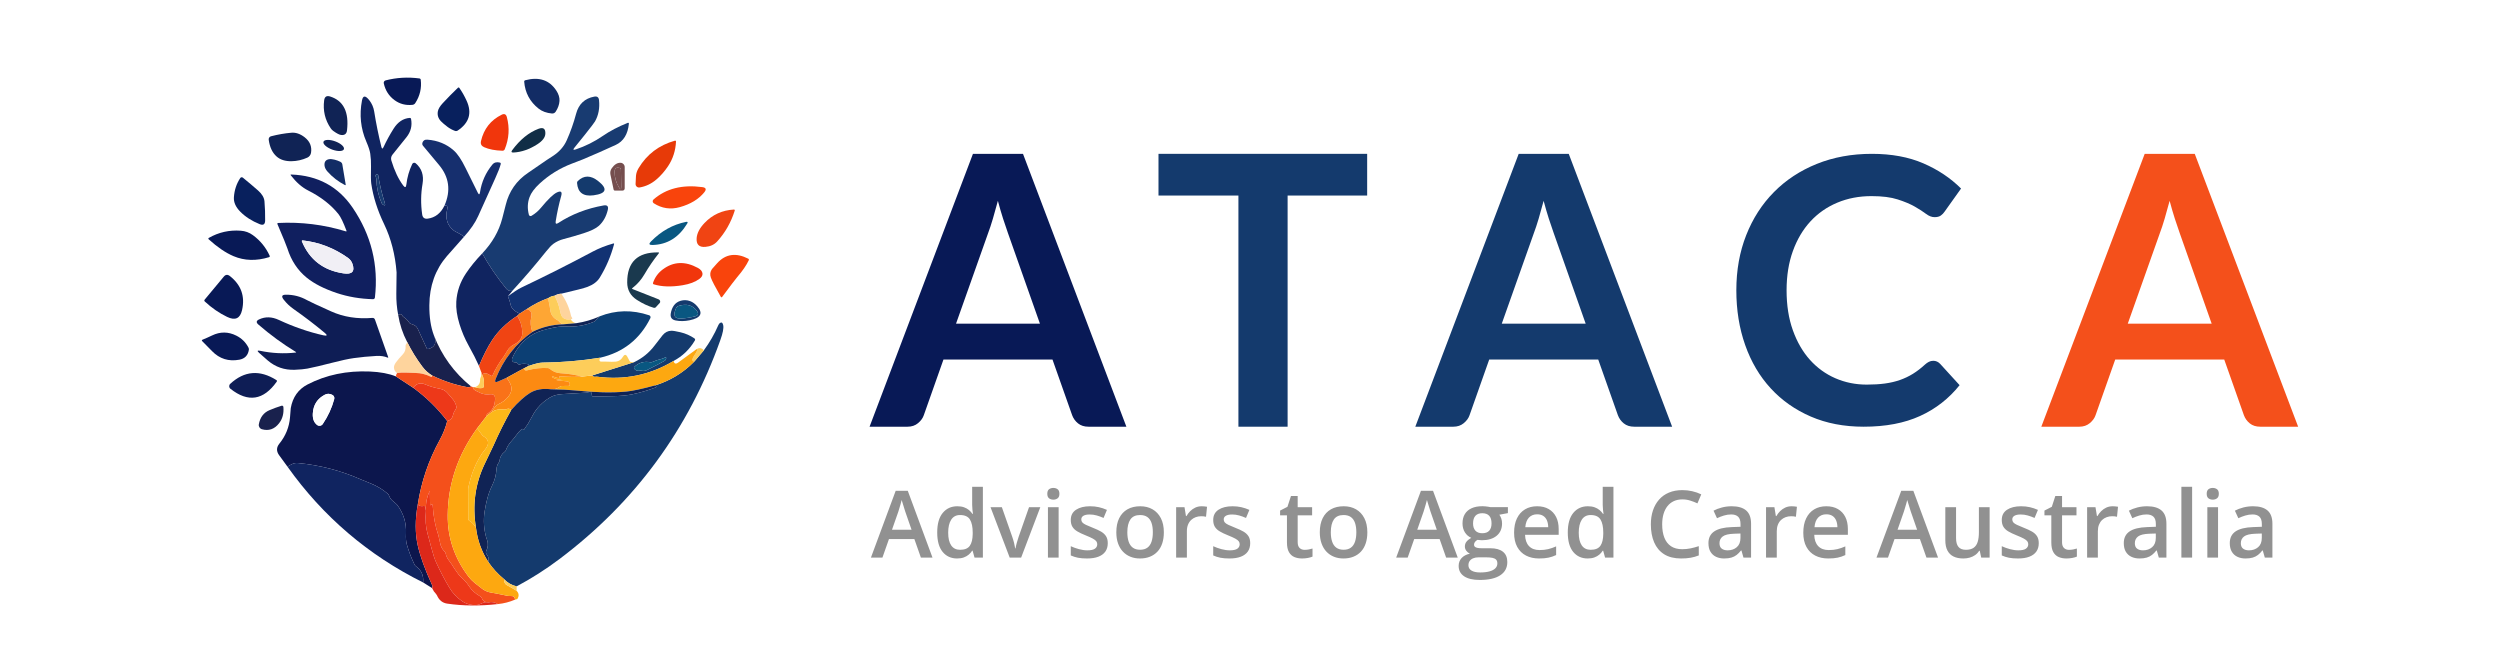 <svg xmlns="http://www.w3.org/2000/svg" width="161" height="43" viewBox="0 0 161 43"><g fill="none" fill-rule="evenodd" transform="translate(13 5)"><g stroke-width=".195" opacity="0"><path stroke="#7C80A0" d="M12.41,1.451 C12.744,1.696 13.127,1.796 13.561,1.752 C13.634,1.745 13.702,1.705 13.742,1.642 C14.043,1.179 14.161,0.676 14.095,0.132 C14.089,0.091 14.056,0.058 14.013,0.052 C13.265,-0.047 12.539,-0.005 11.834,0.177 C11.749,0.198 11.697,0.283 11.716,0.367 C11.814,0.823 12.046,1.185 12.41,1.451"></path><path stroke="#818AA8" d="M21.683,1.993 C21.908,2.172 22.196,2.278 22.546,2.31 C22.64,2.319 22.732,2.274 22.784,2.195 C22.935,1.964 23.017,1.732 23.032,1.5 C23.045,1.284 22.977,1.062 22.827,0.833 C22.381,0.154 21.713,-0.068 20.822,0.168 C20.782,0.18 20.755,0.217 20.758,0.258 C20.815,0.971 21.123,1.55 21.683,1.993"></path><path stroke="#7C84A4" d="M15.814,3.165 C15.962,3.278 16.125,3.365 16.301,3.429 C16.36,3.45 16.426,3.441 16.478,3.407 C17.217,2.912 17.408,2.273 17.051,1.49 C16.918,1.197 16.762,0.92 16.581,0.66 C16.561,0.63 16.518,0.625 16.492,0.65 C16.144,0.983 15.819,1.314 15.516,1.641 C15.334,1.837 15.228,2.012 15.199,2.167 C15.153,2.408 15.219,2.621 15.397,2.808 C15.488,2.903 15.627,3.022 15.814,3.165"></path><path stroke="#8085A0" d="M8.461,3.431 C8.69,3.597 8.863,3.685 8.98,3.695 C9.199,3.715 9.322,3.616 9.347,3.397 C9.485,2.217 9.124,1.49 8.265,1.215 C8.036,1.142 7.907,1.224 7.876,1.461 C7.789,2.122 7.931,2.724 8.301,3.267 C8.346,3.332 8.399,3.387 8.461,3.431"></path><path stroke="#8086A5" d="M18.055,11.32 C17.638,11.755 17.289,12.185 17.007,12.608 C16.633,13.166 16.426,13.772 16.385,14.426 C16.358,14.858 16.427,15.34 16.591,15.873 C16.742,16.358 16.934,16.811 17.167,17.232 C17.463,17.763 17.689,18.208 17.846,18.567"></path><line x1="17.846" x2="17.989" y1="18.567" y2="18.961" stroke="#F0967F"></line><path stroke="#F7DAA2" d="M17.989,18.961 C18.009,19.092 17.994,19.215 17.945,19.328 C17.924,19.371 17.915,19.416 17.917,19.462 C17.926,19.693 17.816,19.851 17.589,19.935"></path><line x1="17.589" x2="17.446" y1="19.936" y2="19.936" stroke="#F5AD82"></line><path stroke="#F29C83" d="M17.446,19.937 C17.415,19.908 17.379,19.892 17.338,19.888"></path><path stroke="#85849C" d="M17.338,19.888 C16.247,19.004 15.449,17.907 14.942,16.595"></path><path stroke="#8086A5" d="M14.942,16.595 C14.741,16.063 14.644,15.418 14.65,14.66 C14.658,13.412 15.036,12.357 15.782,11.492 C16.143,11.075 16.508,10.661 16.878,10.251"></path><path stroke="#838BAC" d="M16.878,10.251 C17.296,9.791 17.602,9.346 17.795,8.916 C18.158,8.108 18.522,7.301 18.888,6.496 C19.072,6.093 19.192,5.782 19.248,5.564 C19.258,5.522 19.235,5.48 19.195,5.47 C18.987,5.417 18.825,5.46 18.709,5.599 C18.28,6.119 18.014,6.714 17.912,7.385 C17.888,7.543 17.839,7.551 17.767,7.407 C17.507,6.891 17.246,6.364 16.984,5.824 C16.722,5.287 16.469,4.91 16.225,4.693 C15.759,4.277 15.191,4.044 14.521,3.994 C14.43,3.987 14.359,4.004 14.308,4.044 C14.241,4.096 14.203,4.167 14.194,4.254 C14.189,4.296 14.205,4.343 14.237,4.382 C14.39,4.569 14.733,4.981 15.268,5.618 C15.927,6.402 16.046,7.277 15.623,8.243"></path><path stroke="#8086A5" d="M15.623,8.243 C15.383,8.737 15.024,9.016 14.546,9.081 C14.337,9.109 14.218,9.019 14.188,8.81 C14.092,8.144 14.1,7.488 14.211,6.844 C14.306,6.289 14.159,5.846 13.771,5.515 C13.699,5.453 13.589,5.478 13.548,5.562 C13.35,5.978 13.223,6.421 13.168,6.891 C13.147,7.079 13.08,7.097 12.966,6.946 C12.657,6.532 12.402,5.995 12.202,5.334 C12.162,5.205 12.191,5.065 12.275,4.96 C12.561,4.608 12.863,4.232 13.18,3.833 C13.458,3.483 13.556,3.092 13.472,2.659 C13.464,2.617 13.428,2.59 13.386,2.593 C12.966,2.625 12.619,2.857 12.347,3.288 C12.106,3.669 11.89,4.063 11.7,4.472 C11.642,4.599 11.596,4.594 11.561,4.46 C11.376,3.715 11.222,2.957 11.099,2.185 C11.056,1.914 10.952,1.672 10.787,1.46 C10.534,1.135 10.375,1.138 10.312,1.469 C10.135,2.394 10.227,3.277 10.59,4.118 C10.733,4.448 10.817,4.707 10.844,4.894 C10.883,5.167 10.9,5.442 10.893,5.717 C10.88,6.29 10.885,6.659 10.909,6.824 C11.033,7.676 11.309,8.546 11.738,9.435 C12.185,10.366 12.452,11.402 12.54,12.542 C12.544,12.597 12.539,13.053 12.523,13.907 C12.516,14.365 12.555,14.821 12.642,15.275"></path><path stroke="#85849C" d="M12.642,15.275 C12.74,15.89 12.933,16.473 13.222,17.026"></path><path stroke="#F7DEC4" d="M13.222,17.026 C13.214,17.076 13.193,17.12 13.16,17.158 C13.128,17.193 13.114,17.236 13.118,17.277 C13.139,17.495 13.079,17.677 12.938,17.823 C12.763,18.004 12.616,18.177 12.497,18.34 C12.408,18.464 12.365,18.578 12.371,18.682 C12.379,18.824 12.445,18.939 12.571,19.027"></path><path stroke="#F29C83" d="M12.573,19.027 C12.524,19.09 12.499,19.162 12.499,19.242"></path><path stroke="#7E7F9C" d="M12.499,19.242 C12.051,19.06 11.489,18.954 10.814,18.925 C9.336,18.863 8.001,19.141 6.808,19.759 C6.211,20.068 5.851,20.576 5.725,21.283 C5.725,21.286 5.709,21.483 5.677,21.875 C5.625,22.505 5.397,23.07 4.991,23.571 C4.798,23.809 4.791,24.054 4.968,24.305 C5.147,24.558 5.329,24.807 5.515,25.055"></path><path stroke="#8086A5" d="M5.515,25.055 C7.803,28.269 10.715,30.754 14.25,32.511"></path><line x1="14.25" x2="14.823" y1="32.511" y2="32.87" stroke="#7E7F9C"></line><line x1="14.823" x2="14.942" y1="32.87" y2="33.085" stroke="#E68882"></line><path stroke="#F7C87D" d="M20.313,33.581 C20.439,33.388 20.425,33.21 20.272,33.049"></path><line x1="20.273" x2="20.273" y1="33.049" y2="32.762" stroke="#F7DAA2"></line><path stroke="#8291AC" d="M20.272,32.762 C21.237,32.247 22.157,31.66 23.032,31.001 C27.892,27.342 31.345,22.641 33.391,16.899 C33.551,16.453 33.613,16.137 33.576,15.95 C33.545,15.787 33.478,15.734 33.377,15.793 C33.331,15.818 33.292,15.869 33.259,15.943 C33.01,16.518 32.699,17.058 32.327,17.563"></path><path stroke="#F7DAA2" d="M32.327,17.563 C32.199,17.405 32.042,17.379 31.856,17.486"></path><path stroke="#F7C87D" d="M31.856,17.486 C31.463,17.777 31.068,18.066 30.67,18.352 C30.516,18.462 30.419,18.426 30.38,18.244"></path><path stroke="#8291AC" d="M30.38,18.244 C30.955,17.939 31.412,17.498 31.752,16.924 C31.778,16.879 31.765,16.822 31.722,16.793 C31.45,16.607 31.15,16.475 30.823,16.398 C30.538,16.331 30.342,16.298 30.235,16.3 C30.013,16.304 29.823,16.402 29.666,16.595 C29.496,16.806 29.33,17.019 29.169,17.235 C28.815,17.706 28.372,18.069 27.841,18.322"></path><path stroke="#F7DAA2" d="M27.841,18.322 L27.634,18.312 C27.599,18.31 27.563,18.283 27.54,18.239 L27.405,17.982 C27.312,17.804 27.21,17.81 27.098,18.001 C27.001,18.167 26.857,18.263 26.667,18.289 C26.556,18.304 26.304,18.303 25.911,18.285 C25.898,18.284 25.847,18.285 25.758,18.289 C25.599,18.295 25.564,18.21 25.654,18.035"></path><path stroke="#7E93AF" d="M25.654,18.035 C27.129,17.697 28.205,16.848 28.882,15.49 C28.918,15.417 28.882,15.329 28.806,15.304 C27.722,14.939 26.659,14.962 25.618,15.371"></path><path stroke="#8085A0" d="M25.618,15.371 C25.137,15.59 24.635,15.737 24.113,15.813"></path><path stroke="#F7DAA2" d="M24.113,15.813 C23.954,15.792 23.835,15.708 23.754,15.562"></path><path stroke="#F7DEC4" d="M23.754,15.562 C23.85,15.549 23.879,15.517 23.84,15.464 C23.804,15.413 23.783,15.372 23.776,15.342 C23.664,14.821 23.454,14.345 23.145,13.913"></path><path stroke="#818DAF" d="M23.145,13.913 C24.061,13.701 24.622,13.555 24.83,13.477 C25.203,13.336 25.468,13.136 25.627,12.876 C26.035,12.21 26.341,11.495 26.545,10.731 C26.557,10.684 26.54,10.668 26.493,10.681 C26.005,10.82 25.565,10.994 25.175,11.201 C23.659,12.01 22.125,12.783 20.573,13.521 C20.365,13.621 20.078,13.809 19.71,14.086"></path><line x1="19.71" x2="19.991" y1="14.086" y2="13.734" stroke="#8086A5"></line><path stroke="#8491AE" d="M19.991,13.734 C20.745,12.913 21.47,12.068 22.166,11.197 C22.361,10.952 22.521,10.785 22.647,10.695 C22.839,10.559 23.053,10.459 23.29,10.397 C23.722,10.284 24.151,10.16 24.576,10.024 C25.051,9.872 25.383,9.71 25.573,9.537 C25.852,9.281 26.041,8.941 26.142,8.519 C26.198,8.285 26.107,8.188 25.869,8.231 C24.786,8.424 23.815,8.8 22.956,9.359 C22.817,9.449 22.761,9.412 22.787,9.249 C22.874,8.697 22.992,8.153 23.142,7.617 C23.217,7.348 23.125,7.273 22.867,7.392 C22.638,7.498 22.296,7.826 21.843,8.375 C21.673,8.582 21.468,8.757 21.227,8.9 C21.162,8.939 21.079,8.904 21.06,8.831 C20.956,8.432 20.97,8.053 21.103,7.696 C21.206,7.418 21.421,7.128 21.748,6.825 C22.354,6.266 23.044,5.838 23.819,5.541 C24.295,5.357 24.537,5.264 24.544,5.261 C25.252,4.964 25.954,4.655 26.652,4.333 C27.151,4.103 27.434,3.646 27.501,2.963 C27.505,2.924 27.468,2.895 27.432,2.91 C26.819,3.154 26.282,3.436 25.819,3.754 C25.279,4.126 24.698,4.415 24.076,4.623 C23.915,4.677 23.888,4.638 23.995,4.508 C24.222,4.231 24.446,3.953 24.668,3.674 C25.059,3.182 25.275,2.898 25.317,2.822 C25.544,2.424 25.63,1.966 25.577,1.45 C25.558,1.264 25.457,1.188 25.274,1.222 C24.659,1.334 24.268,1.702 24.101,2.326 C23.945,2.914 23.743,3.485 23.495,4.041 C23.313,4.447 23.013,4.785 22.594,5.055 C22.353,5.21 22.227,5.292 22.216,5.3 C21.814,5.581 21.409,5.859 21.002,6.134 C20.26,6.635 19.782,7.321 19.569,8.193 C19.53,8.356 19.455,8.647 19.345,9.068 C19.132,9.887 18.702,10.638 18.055,11.32"></path><path stroke="#143069" d="M19.991,13.734 C19.829,13.759 19.698,13.71 19.596,13.584 C18.991,12.836 18.477,12.081 18.055,11.32"></path><line x1="20.462" x2="20.313" y1="15.198" y2="15.335" stroke="#854B3D"></line><path stroke="#80343A" d="M20.313,15.335 C19.625,15.783 19.084,16.308 18.692,16.909 C18.415,17.331 18.133,17.884 17.846,18.567"></path><path stroke="#888388" d="M23.145,13.913 C22.991,13.923 22.848,13.967 22.715,14.045"></path><path stroke="#888067" d="M22.715,14.045 C22.569,14.06 22.435,14.11 22.315,14.194"></path><path stroke="#886C54" d="M22.315,14.194 C21.822,14.375 21.358,14.612 20.923,14.905"></path><line x1="20.923" x2="20.462" y1="14.905" y2="15.198" stroke="#865246"></line><path stroke="#112B6A" d="M20.462,15.198 C20.128,15.039 19.938,14.857 19.892,14.651 C19.85,14.458 19.789,14.27 19.71,14.086"></path><path stroke="#F78937" d="M18.063,19.14 C18.037,19.287 18.023,19.275 18.02,19.105 C18.019,19.028 18.009,18.98 17.989,18.961"></path><path stroke="#854B37" d="M21.281,16.375 C20.214,17.125 19.427,18.134 18.918,19.403 C18.841,19.595 18.896,19.65 19.084,19.566 L19.632,19.325"></path><path stroke="#FB7E16" d="M19.632,19.325 C19.689,19.413 19.744,19.502 19.8,19.592 C20.003,19.921 19.982,20.237 19.738,20.54 C19.567,20.753 19.356,20.915 19.106,21.026 C18.967,21.087 18.82,21.257 18.664,21.536"></path><line x1="18.664" x2="18.342" y1="21.536" y2="21.787" stroke="#FB9519"></line><path stroke="#F7611A" d="M18.342,21.787 C18.326,21.723 18.353,21.668 18.422,21.623 C18.714,21.431 18.868,21.124 18.884,20.702 C18.893,20.466 18.781,20.363 18.547,20.392 C18.332,20.419 18.135,20.393 17.956,20.315 C17.756,20.227 17.622,20.158 17.553,20.108 C17.497,20.067 17.461,20.009 17.446,19.935"></path><path stroke="#FBA03A" d="M17.589,19.935 C17.746,19.995 17.905,20.013 18.066,19.988 C18.108,19.981 18.142,19.948 18.15,19.903 C18.195,19.64 18.165,19.386 18.061,19.14"></path><path stroke="#F55B16" d="M18.061,19.14 C18.15,18.985 18.343,19.006 18.64,19.205 C18.667,19.222 18.703,19.212 18.716,19.182 C18.906,18.755 19.151,18.342 19.45,17.945 C19.457,17.936 19.533,17.811 19.68,17.569 C19.781,17.401 19.932,17.267 20.134,17.169 C20.286,17.095 20.413,16.986 20.515,16.844 C20.605,16.717 20.646,16.565 20.639,16.386 C20.623,16.011 20.515,15.66 20.313,15.335"></path><path stroke="#FED17C" d="M23.754,15.562 C23.545,15.602 23.377,15.567 23.251,15.457 C23.173,15.389 23.113,15.249 23.071,15.036 C23.002,14.688 22.883,14.358 22.715,14.045"></path><line x1="24.113" x2="23.288" y1="15.813" y2="15.886" stroke="#877858"></line><path stroke="#FEBA47" d="M23.288,15.884 C23.173,15.861 23.081,15.805 23.015,15.715 C22.983,15.674 22.948,15.643 22.91,15.623 C22.631,15.481 22.473,15.261 22.435,14.962 C22.414,14.794 22.393,14.667 22.372,14.581 C22.341,14.454 22.322,14.325 22.315,14.194"></path><path stroke="#876545" d="M23.288,15.884 C22.578,15.899 21.909,16.062 21.281,16.375"></path><path stroke="#FC8C27" d="M21.281,16.375 C21.167,16.032 21.143,15.724 21.209,15.448 C21.28,15.153 21.185,14.972 20.923,14.905"></path><path stroke="#FDB015" d="M17.655,28.998 C17.552,28.802 17.407,28.647 17.22,28.532 C17.18,28.508 17.156,28.468 17.156,28.426 L17.15,26.48 C17.15,26.422 17.192,26.237 17.275,25.924 C17.442,25.3 17.703,24.72 18.058,24.183 C18.062,24.178 18.131,24.088 18.266,23.914 C18.53,23.572 18.48,23.294 18.118,23.082 C18.096,23.07 18.065,23.037 18.025,22.983 L17.727,22.582"></path><line x1="18.342" x2="17.727" y1="21.787" y2="22.582" stroke="#F8841A"></line><path stroke="#F97C16" d="M17.727,22.582 C16.484,24.299 15.853,26.162 15.833,28.174 C15.818,29.61 16.261,30.926 17.16,32.12 C17.276,32.274 17.416,32.418 17.58,32.55 C17.738,32.677 17.898,32.802 18.061,32.924 C18.224,33.046 18.413,33.126 18.628,33.163 C18.995,33.227 19.359,33.298 19.721,33.378 C19.729,33.38 19.813,33.383 19.975,33.387 C20.091,33.39 20.156,33.466 20.17,33.616"></path><path stroke="#E88E78" d="M20.17,33.616 C19.815,33.77 19.445,33.865 19.059,33.903"></path><path stroke="#E83C1B" d="M19.059,33.903 C18.872,33.781 18.669,33.745 18.449,33.796"></path><path stroke="#F1441A" d="M18.449,33.796 C18.24,33.795 18.101,33.703 18.032,33.52 C18.015,33.475 17.985,33.439 17.947,33.417 C17.62,33.233 17.378,33.017 17.222,32.771 C17.116,32.603 17.005,32.466 16.889,32.358 C16.69,32.169 16.569,32.046 16.527,31.989 C16.366,31.77 16.214,31.546 16.071,31.315 C16.066,31.307 16.002,31.219 15.88,31.051 C15.791,30.93 15.731,30.795 15.701,30.646 C15.692,30.601 15.669,30.56 15.636,30.527 C15.49,30.381 15.396,30.213 15.355,30.022 C15.282,29.686 15.243,29.511 15.237,29.494 C15.025,28.87 14.902,28.226 14.868,27.563 C14.865,27.516 14.832,27.478 14.796,27.484 C14.769,27.489 14.747,27.503 14.728,27.527 C14.708,27.553 14.698,27.55 14.697,27.52 L14.681,26.677 C14.68,26.622 14.669,26.62 14.647,26.67 C14.475,27.055 14.402,27.461 14.429,27.887"></path><path stroke="#E83C1B" d="M14.429,27.887 L14.38,27.633 C14.373,27.597 14.334,27.574 14.294,27.584 C14.138,27.621 14.008,27.59 13.903,27.493"></path><path stroke="#F1441A" d="M15.802,22.116 C16.001,22.06 16.122,21.943 16.165,21.763 C16.192,21.654 16.218,21.577 16.244,21.531 C16.284,21.459 16.326,21.388 16.369,21.319 C16.393,21.276 16.402,21.228 16.392,21.185 C16.344,20.981 16.251,20.804 16.112,20.656 C16.092,20.634 15.993,20.518 15.814,20.309 C15.693,20.166 15.531,20.075 15.331,20.037 C14.98,19.97 14.669,19.878 14.399,19.761 C14.078,19.623 13.816,19.693 13.61,19.971"></path><path stroke="#865734" d="M22.464,20.067 C21.942,20.005 21.503,20.081 21.146,20.296 C20.792,20.511 20.385,20.879 19.925,21.399"></path><path stroke="#FCA116" d="M19.925,21.399 C19.828,21.314 19.724,21.298 19.614,21.353 C19.569,21.374 19.522,21.383 19.48,21.376 C19.187,21.326 18.915,21.38 18.664,21.536"></path><line x1="21.03" x2="20.743" y1="18.573" y2="18.716" stroke="#877858"></line><line x1="20.743" x2="19.632" y1="18.716" y2="19.325" stroke="#865734"></line><path stroke="#876633" d="M18.443,31.185 C18.012,30.519 17.75,29.79 17.655,28.998"></path><path stroke="#866E37" d="M17.655,28.998 C17.412,27.538 17.597,26.166 18.21,24.883 C18.584,24.102 18.773,23.706 18.778,23.694 C19.122,22.911 19.504,22.145 19.925,21.399"></path><path stroke="#FDBB35" d="M19.459,32.296 C19.455,32.486 19.516,32.615 19.641,32.682 C19.856,32.796 20.066,32.919 20.272,33.049"></path><line x1="20.313" x2="20.17" y1="33.581" y2="33.618" stroke="#EDBA72"></line><path stroke="#873934" d="M17.338,19.888 C17.262,19.932 17.178,19.947 17.087,19.931 C16.299,19.785 15.547,19.536 14.829,19.182"></path><path stroke="#8C7B75" d="M14.829,19.182 C14.583,19.034 14.375,18.846 14.204,18.617 C13.827,18.117 13.5,17.587 13.222,17.026"></path><path stroke="#E5301A" d="M18.449,33.796 C18.318,33.771 18.201,33.781 18.098,33.827 C17.919,33.906 17.816,33.947 17.79,33.951 C17.412,34.004 17.067,33.924 16.753,33.71 C16.416,33.479 16.143,33.188 15.934,32.836 C15.627,32.319 15.349,31.787 15.098,31.241 C14.989,31.003 14.887,30.693 14.79,30.313 C14.727,30.065 14.641,29.749 14.533,29.365 C14.413,28.941 14.378,28.448 14.429,27.887"></path><path stroke="#DC7A77" d="M19.059,33.903 C17.897,34.033 16.81,34.023 15.797,33.873 C15.494,33.828 15.276,33.652 15.143,33.344 C15.126,33.306 15.059,33.219 14.942,33.085"></path><path stroke="#F9925C" d="M14.829,19.182 C14.848,19.273 14.818,19.299 14.739,19.26 C14.427,19.106 14.103,19.025 13.766,19.019 C13.504,19.015 13.306,19.009 13.17,19 C12.97,18.989 12.77,18.998 12.571,19.027"></path><line x1="12.499" x2="13.61" y1="19.242" y2="19.971" stroke="#803334"></line><path stroke="#7D2733" d="M13.61,19.971 C14.447,20.58 15.177,21.295 15.802,22.116"></path><path stroke="#803334" d="M15.802,22.116 C15.694,22.539 15.535,22.943 15.323,23.326 C14.605,24.632 14.131,26.021 13.903,27.493"></path><path stroke="#741F34" d="M13.903,27.493 C13.728,28.47 13.729,29.352 13.905,30.137 C14.063,30.835 14.368,31.678 14.82,32.663 C14.857,32.743 14.858,32.812 14.823,32.87"></path><path stroke="#0E1D57" d="M14.25,32.511 C14.294,32.071 14.14,31.723 13.785,31.467 C13.745,31.438 13.715,31.403 13.695,31.363 C13.492,30.943 13.327,30.51 13.2,30.063 C13.149,29.887 13.131,29.652 13.146,29.358 C13.178,28.677 12.989,28.063 12.579,27.514 C12.551,27.478 12.453,27.391 12.284,27.253 C12.178,27.167 12.101,27.055 12.053,26.916 C12.037,26.869 12.011,26.829 11.98,26.802 C11.649,26.521 11.284,26.301 10.886,26.139 C10.473,25.971 10.262,25.885 10.252,25.881 C8.96,25.309 7.608,24.956 6.197,24.821 C6.064,24.808 5.945,24.826 5.84,24.874 C5.727,24.925 5.619,24.985 5.515,25.055"></path><path stroke="#FDAC36" d="M24.471,19.254 C24.067,19.139 23.601,19.065 23.073,19.033 C22.832,19.018 22.61,18.926 22.41,18.758 C22.372,18.726 22.329,18.707 22.286,18.705 C21.879,18.676 21.424,18.726 20.923,18.854 C20.828,18.878 20.768,18.832 20.743,18.716"></path><path stroke="#876633" d="M29.203,19.816 C28.357,20.044 27.736,20.178 27.339,20.216 C26.438,20.303 25.338,20.279 24.041,20.144 C23.644,20.103 23.118,20.077 22.464,20.067"></path><path stroke="#FD9911" d="M22.464,20.067 C22.692,20.087 22.888,20.032 23.055,19.903 C23.091,19.876 23.135,19.86 23.181,19.859 L23.604,19.852 C23.648,19.85 23.686,19.82 23.693,19.779 C23.713,19.654 23.648,19.581 23.499,19.559 C23.323,19.534 23.146,19.514 22.966,19.499 C22.788,19.485 22.788,19.473 22.966,19.463 C23.255,19.448 23.237,19.436 22.914,19.427 C22.851,19.425 22.79,19.411 22.732,19.383 C22.546,19.295 22.497,19.249 22.587,19.247 C22.617,19.246 22.651,19.254 22.691,19.272 C22.799,19.322 22.912,19.348 23.03,19.348 C23.073,19.349 23.077,19.336 23.04,19.31 C22.958,19.251 23.017,19.229 23.217,19.244 C23.635,19.275 24.054,19.279 24.471,19.254"></path><line x1="24.471" x2="25.147" y1="19.256" y2="19.177" stroke="#FDBB35"></line><path stroke="#858667" d="M25.654,18.035 C24.42,18.236 23.178,18.341 21.926,18.352 C21.745,18.354 21.446,18.427 21.03,18.573"></path><path stroke="#0E3165" d="M21.03,18.573 C21.005,18.538 21.009,18.513 21.042,18.498 C21.067,18.487 21.068,18.477 21.043,18.47 C20.845,18.411 20.648,18.412 20.452,18.472 C20.418,18.484 20.378,18.467 20.356,18.431 C20.318,18.369 20.259,18.337 20.18,18.336 C20.118,18.335 20.069,18.325 20.047,18.309 C19.962,18.247 19.947,18.156 19.999,18.038 C20.274,17.425 20.673,16.948 21.198,16.606 C21.458,16.436 21.811,16.297 22.258,16.188 C22.778,16.061 23.158,16.006 23.396,16.022 C24.044,16.068 24.665,15.966 25.259,15.718 C25.284,15.707 25.32,15.678 25.365,15.632 L25.618,15.371"></path><path stroke="#898464" d="M20.272,32.762 C19.955,32.689 19.684,32.534 19.459,32.296"></path><path stroke="#89713F" d="M19.459,32.296 C19.066,31.974 18.727,31.603 18.443,31.185"></path><path stroke="#122F61" d="M18.443,31.185 C18.5,31.016 18.464,30.851 18.335,30.69 C18.287,30.631 18.279,30.548 18.313,30.481 C18.432,30.247 18.45,30.012 18.369,29.778 C18.329,29.662 18.308,29.602 18.306,29.596 C18.156,29.049 18.123,28.5 18.208,27.947 C18.251,27.664 18.311,27.379 18.386,27.091 C18.461,26.807 18.564,26.532 18.694,26.267 C18.86,25.932 18.953,25.579 18.974,25.207 C18.983,25.051 19.032,24.912 19.122,24.788 C19.149,24.75 19.166,24.708 19.172,24.661 C19.2,24.424 19.31,24.234 19.502,24.092 C19.54,24.063 19.569,24.026 19.583,23.984 C19.658,23.781 19.765,23.602 19.905,23.446 C20.046,23.289 20.157,23.152 20.239,23.036 C20.342,22.888 20.461,22.754 20.596,22.633 C20.619,22.613 20.657,22.619 20.677,22.648 C20.711,22.694 20.742,22.69 20.769,22.636 C20.789,22.597 20.806,22.569 20.818,22.553 C20.954,22.382 21.108,22.129 21.281,21.793 C21.542,21.288 21.926,20.887 22.434,20.589 C22.64,20.468 22.897,20.399 23.202,20.381 C23.722,20.35 24.241,20.318 24.76,20.285 C24.775,20.284 24.837,20.271 24.947,20.246 C25.063,20.219 25.119,20.284 25.115,20.44 C25.114,20.495 25.16,20.543 25.216,20.541 C25.649,20.532 26.064,20.523 26.463,20.514 C26.954,20.505 27.368,20.465 27.703,20.397 C28.225,20.289 28.736,20.138 29.235,19.946 C29.265,19.935 29.272,19.896 29.25,19.87 L29.203,19.816"></path><path stroke="#89713F" d="M29.203,19.816 C30.169,19.512 31.006,19.002 31.712,18.286"></path><line x1="31.712" x2="32.327" y1="18.286" y2="17.563" stroke="#898464"></line><path stroke="#132A67" d="M15.623,8.243 C15.787,8.209 15.844,8.293 15.797,8.494 C15.663,9.066 15.804,9.516 16.221,9.844 C16.261,9.876 16.373,9.939 16.555,10.031 C16.672,10.09 16.779,10.163 16.878,10.251"></path><path stroke="#152357" d="M14.942,16.595 C15.147,17.065 15.024,17.358 14.575,17.476 C14.536,17.486 14.495,17.466 14.478,17.427 C14.295,17.015 14.107,16.606 13.914,16.198 C13.867,16.098 13.808,16.024 13.738,15.978 C13.653,15.922 13.562,15.882 13.465,15.857 C13.421,15.846 13.382,15.818 13.358,15.781 C13.261,15.632 13.138,15.51 12.989,15.414 C12.958,15.393 12.928,15.359 12.9,15.311 C12.846,15.216 12.76,15.204 12.642,15.275"></path><path stroke="#89713F" d="M30.38,18.244 C28.858,19.156 27.213,19.494 25.443,19.258 C25.439,19.258 25.388,19.26 25.292,19.262 C25.227,19.265 25.178,19.237 25.147,19.176"></path><line x1="25.147" x2="27.841" y1="19.176" y2="18.322" stroke="#898464"></line><path stroke="#FDBB35" d="M31.712,18.286 C31.614,18.27 31.576,18.218 31.597,18.13 C31.616,18.058 31.646,17.992 31.688,17.932 C31.901,17.623 31.957,17.474 31.856,17.486"></path><path stroke="#F18F7B" d="M18.172,4.477 C18.489,4.617 18.884,4.694 19.358,4.708 C19.423,4.709 19.482,4.672 19.506,4.611 C19.784,3.929 19.829,3.238 19.641,2.538 C19.591,2.354 19.48,2.303 19.308,2.388 C18.601,2.736 18.157,3.301 17.976,4.084 C17.933,4.268 17.999,4.399 18.172,4.477"></path><path stroke="#818B98" d="M19.989,4.666 C19.906,4.777 19.934,4.829 20.072,4.822 C20.583,4.796 21.093,4.62 21.602,4.293 C21.935,4.079 22.107,3.854 22.12,3.619 C22.137,3.287 21.99,3.179 21.678,3.295 C21.061,3.527 20.498,3.983 19.989,4.666"></path><path stroke="#8085A0" d="M6.619 3.84C6.335 3.619 6.048 3.522 5.76 3.548 5.335 3.585 4.9 3.661 4.452 3.776 4.355 3.801 4.292 3.896 4.305 3.996 4.369 4.475 4.539 4.837 4.815 5.08 5.05 5.288 5.369 5.388 5.773 5.382 6.122 5.377 6.462 5.3 6.794 5.151 6.918 5.095 7.007 4.979 7.03 4.841 7.095 4.438 6.958 4.104 6.619 3.84M9.147 4.608C9.201 4.462 8.95 4.236 8.587 4.103 8.225 3.969 7.886 3.981 7.833 4.127 7.779 4.273 8.03 4.5 8.393 4.633 8.755 4.766 9.093 4.755 9.147 4.608"></path><path stroke="#EC9179" d="M27.931,6.85 C27.928,6.989 28.053,7.096 28.191,7.073 C28.584,7.007 28.94,6.839 29.26,6.569 C29.541,6.332 29.795,6.043 30.022,5.704 C30.336,5.233 30.507,4.702 30.535,4.113 C30.536,4.077 30.502,4.049 30.468,4.059 C29.437,4.347 28.655,4.94 28.12,5.837 C28.026,5.996 27.971,6.159 27.957,6.325 C27.945,6.462 27.936,6.637 27.931,6.85"></path><path stroke="#818AA8" d="M8.907,5.413 C8.8,5.362 8.681,5.319 8.55,5.284 C8.404,5.245 8.281,5.235 8.18,5.254 C7.97,5.296 7.876,5.432 7.899,5.662 C7.913,5.792 7.976,5.92 8.09,6.048 C8.406,6.404 8.777,6.691 9.201,6.911 C9.249,6.937 9.269,6.925 9.261,6.874 L9.045,5.582 C9.035,5.512 8.982,5.449 8.907,5.413"></path><path stroke="#91838D" d="M26.397,5.835 C26.312,5.954 26.282,6.101 26.312,6.243 L26.515,7.202 C26.523,7.245 26.562,7.276 26.605,7.276 L27.09,7.276 C27.168,7.276 27.231,7.212 27.231,7.134 L27.231,5.757 C27.231,5.612 27.118,5.492 26.973,5.483 C26.762,5.472 26.57,5.589 26.397,5.835"></path><path stroke="#8083A5" d="M9.267,9.898 C7.847,9.464 6.395,9.285 4.908,9.36 C4.874,9.362 4.851,9.398 4.865,9.429 C5.238,10.3 5.452,10.825 5.509,11.003 C5.755,11.783 6.17,12.41 6.755,12.885 C7.233,13.272 7.879,13.601 8.692,13.873 C9.418,14.115 10.195,14.247 11.022,14.268 C11.084,14.27 11.137,14.224 11.144,14.164 C11.387,12.069 10.909,10.141 9.711,8.378 C8.785,7.014 7.468,6.301 5.76,6.239 C5.711,6.237 5.702,6.255 5.731,6.293 C6.077,6.743 6.448,7.067 6.844,7.267 C7.667,7.682 8.318,8.189 8.798,8.79 C8.942,8.97 9.112,9.324 9.31,9.852 C9.327,9.897 9.313,9.912 9.267,9.898"></path><path stroke="#8291AC" d="M25.519,6.658 C25.04,6.278 24.602,6.279 24.208,6.66 C24.175,6.692 24.157,6.738 24.162,6.784 C24.208,7.401 24.562,7.666 25.226,7.577 C26.057,7.465 26.155,7.158 25.519,6.658"></path><path stroke="#7C84A4" d="M3.618,7.267 C3.312,6.998 2.986,6.723 2.641,6.441 C2.588,6.398 2.509,6.41 2.472,6.467 C2.229,6.834 2.093,7.247 2.063,7.707 C2.042,8.024 2.178,8.331 2.471,8.629 C2.798,8.962 3.215,9.23 3.721,9.435 C3.954,9.53 4.072,9.451 4.075,9.2 C4.08,8.78 4.066,8.37 4.032,7.968 C4.011,7.724 3.873,7.491 3.618,7.267"></path><path stroke="#F5967B" d="M32.228,7.05 C30.94,6.877 29.892,7.143 29.085,7.848 C29.009,7.915 29.018,8.036 29.103,8.09 C29.62,8.424 30.178,8.507 30.777,8.341 C31.473,8.147 32.001,7.826 32.36,7.379 C32.51,7.191 32.466,7.082 32.228,7.05"></path><path stroke="#F0967F" d="M32.368,9.363 C32.057,9.691 31.889,10.014 31.864,10.331 C31.833,10.744 32.02,10.933 32.426,10.899 C32.747,10.872 33.002,10.755 33.19,10.546 C33.703,9.983 34.079,9.321 34.318,8.56 C34.329,8.526 34.302,8.493 34.267,8.494 C33.51,8.537 32.877,8.827 32.368,9.363"></path><path stroke="#7D9FB6" d="M28.918,10.556 C28.77,10.707 28.801,10.781 29.012,10.777 C29.966,10.757 30.714,10.297 31.256,9.398 C31.313,9.304 31.287,9.268 31.18,9.289 C30.33,9.461 29.575,9.883 28.918,10.556"></path><path stroke="#7C80A0" d="M2.506,9.858 C1.769,9.803 1.082,9.958 0.445,10.322 C0.413,10.34 0.409,10.383 0.436,10.407 C0.998,10.918 1.533,11.282 2.04,11.497 C2.742,11.794 3.504,11.816 4.327,11.563 C4.365,11.551 4.385,11.51 4.369,11.475 C4.125,10.939 3.765,10.495 3.288,10.145 C3.056,9.974 2.795,9.879 2.506,9.858"></path><path stroke="#85909C" d="M27.728,13.55 C28.043,13.307 28.301,13.012 28.502,12.665 C28.774,12.196 29.08,11.749 29.42,11.323 C29.456,11.278 29.445,11.255 29.388,11.254 C28.053,11.236 27.387,11.882 27.392,13.19 C27.394,13.67 27.6,14.043 28.011,14.31 C28.372,14.544 28.734,14.714 29.098,14.82 C29.149,14.835 29.197,14.825 29.225,14.796 L29.483,14.514 C29.551,14.439 29.514,14.316 29.411,14.276 L27.739,13.617 C27.696,13.6 27.692,13.578 27.728,13.55"></path><path stroke="#F5967B" d="M32.852,12.327 C32.734,12.494 32.709,12.677 32.779,12.876 C32.847,13.073 33.062,13.488 33.424,14.122 C33.441,14.152 33.482,14.155 33.502,14.128 C34.04,13.403 34.366,12.974 34.481,12.84 C34.822,12.444 35.069,12.083 35.222,11.758 C35.239,11.722 35.225,11.679 35.189,11.66 C34.398,11.258 33.732,11.352 33.193,11.943 C32.989,12.165 32.875,12.294 32.852,12.327"></path><path stroke="#F18F7B" d="M31.936,12.25 C31.117,11.807 30.366,11.84 29.685,12.349 C29.381,12.576 29.171,12.867 29.054,13.22 C29.041,13.257 29.063,13.299 29.101,13.311 C29.614,13.469 30.233,13.489 30.96,13.369 C31.414,13.295 31.776,13.158 32.045,12.958 C32.187,12.854 32.253,12.74 32.241,12.617 C32.227,12.474 32.125,12.352 31.936,12.25"></path><path stroke="#7C80A0" d="M1.811,12.783 C1.662,12.664 1.529,12.675 1.412,12.816 L0.177,14.301 C0.149,14.334 0.154,14.382 0.185,14.412 C0.633,14.829 1.114,15.162 1.626,15.408 C2.145,15.659 2.466,15.513 2.588,14.971 C2.79,14.082 2.531,13.353 1.811,12.783"></path><path stroke="#7F82A0" d="M6.038,17.705 C5.282,17.79 4.521,17.753 3.754,17.592 C3.568,17.553 3.546,17.597 3.687,17.725 C3.853,17.877 4.039,18.041 4.246,18.217 C4.742,18.639 5.319,18.837 5.976,18.814 C6.324,18.8 6.596,18.775 6.791,18.738 C7.2,18.657 7.723,18.535 8.361,18.369 C8.966,18.212 9.441,18.11 9.786,18.062 C10.242,17.998 10.728,17.951 11.244,17.922 C11.507,17.907 11.745,17.942 11.958,18.028 C11.998,18.044 12.011,18.032 11.997,17.991 L11.148,15.582 C11.124,15.511 11.058,15.467 10.988,15.473 C10.014,15.554 9.127,15.415 8.326,15.054 C7.457,14.664 6.939,14.422 6.772,14.329 C6.346,14.09 5.889,13.973 5.401,13.979 C5.153,13.982 5.108,14.086 5.267,14.293 C5.449,14.529 5.664,14.733 5.91,14.905 C6.595,15.384 7.259,15.891 7.902,16.426 C8.105,16.595 8.077,16.65 7.82,16.593 C6.876,16.382 5.922,16.053 4.96,15.605 C4.508,15.393 4.082,15.382 3.684,15.57 C3.5,15.656 3.485,15.766 3.638,15.899 C4.415,16.572 5.218,17.159 6.047,17.661 C6.089,17.686 6.086,17.7 6.038,17.705"></path><path stroke="#8291AC" d="M30.403,14.665 C30.3,14.808 30.231,14.981 30.197,15.183 C30.155,15.436 30.259,15.587 30.511,15.638 C30.792,15.695 31.092,15.691 31.411,15.626 C32.13,15.478 32.296,15.18 31.909,14.732 C31.766,14.567 31.611,14.454 31.443,14.392 C31.245,14.319 31.045,14.311 30.843,14.367 C30.658,14.42 30.511,14.519 30.403,14.665"></path><path stroke="#7C80A0" d="M2.223,16.617 C1.704,16.354 1.18,16.35 0.652,16.606 C0.456,16.701 0.248,16.793 0.03,16.882 C-0.003,16.895 -0.01,16.937 0.014,16.961 C0.231,17.177 0.444,17.394 0.655,17.612 C1.139,18.11 1.727,18.294 2.418,18.164 C2.767,18.098 2.971,17.886 3.027,17.528 C3.034,17.482 3.026,17.434 3.004,17.391 C2.83,17.05 2.57,16.792 2.223,16.617"></path><path stroke="#7F82A0" d="M4.803,19.479 C3.727,18.798 2.734,18.879 1.825,19.721 C1.734,19.807 1.738,19.955 1.837,20.034 C2.974,20.936 3.969,20.784 4.822,19.578 C4.845,19.545 4.836,19.5 4.803,19.479"></path><path stroke="#85849C" d="M3.866,22.642 C4.305,22.768 4.673,22.641 4.971,22.261 C5.194,21.977 5.287,21.626 5.251,21.208 C5.245,21.151 5.189,21.112 5.133,21.129 C4.875,21.209 4.614,21.305 4.349,21.417 C3.975,21.577 3.749,21.879 3.669,22.324 C3.643,22.464 3.728,22.602 3.866,22.642"></path><path stroke="#143069" d="M11.237,6.551 C11.252,7.084 11.366,7.593 11.577,8.078 C11.595,8.119 11.621,8.15 11.654,8.173 C11.789,8.264 11.831,8.23 11.781,8.07 C11.594,7.484 11.452,6.887 11.353,6.279 C11.346,6.236 11.309,6.207 11.272,6.217 C11.198,6.236 11.174,6.289 11.2,6.375 C11.224,6.454 11.236,6.513 11.237,6.551"></path><path stroke="#54363F" d="M26.864,7.069 C26.963,7.231 27.011,7.213 27.008,7.016 L26.988,5.912 C26.988,5.869 26.958,5.832 26.913,5.819 C26.684,5.752 26.572,5.843 26.578,6.093 C26.585,6.446 26.681,6.772 26.864,7.069"></path><path stroke="#8187AA" d="M9.408,11.607 C8.512,10.972 7.538,10.597 6.487,10.483 C6.454,10.479 6.428,10.512 6.441,10.543 C6.934,11.726 7.827,12.413 9.118,12.605 C9.673,12.688 9.867,12.485 9.699,11.996 C9.644,11.835 9.547,11.706 9.408,11.607"></path><path stroke="#0F4977" d="M30.697 14.704C30.627 14.727 30.569 14.779 30.538 14.846 30.324 15.322 30.441 15.545 30.889 15.514 31.18 15.495 31.466 15.449 31.748 15.377 31.967 15.32 32.012 15.204 31.883 15.027 31.606 14.647 31.21 14.54 30.697 14.704M28.34 18.877C28.446 18.903 28.557 18.886 28.674 18.827 29.17 18.578 29.54 18.384 29.785 18.244 29.83 18.219 29.863 18.184 29.881 18.144 29.941 18.009 29.891 17.983 29.731 18.067 29.687 18.09 29.644 18.106 29.602 18.115 29.397 18.161 29.199 18.227 29.008 18.313 28.966 18.332 28.921 18.338 28.873 18.328 28.481 18.254 28.142 18.353 27.857 18.624 27.825 18.654 27.818 18.702 27.842 18.735 27.928 18.856 28.048 18.902 28.201 18.872 28.245 18.864 28.291 18.865 28.34 18.877"></path><path stroke="#858AA6" d="M8.412,20.437 C8.244,20.343 8.082,20.336 7.926,20.417 C7.443,20.666 7.183,21.065 7.146,21.612 C7.122,21.959 7.215,22.212 7.425,22.37 C7.539,22.456 7.703,22.428 7.784,22.309 C8.125,21.806 8.371,21.27 8.524,20.702 C8.552,20.599 8.506,20.488 8.412,20.437"></path></g><path fill="#081956" fill-rule="nonzero" d="M12.41,1.451 C12.046,1.185 11.814,0.823 11.716,0.367 C11.697,0.283 11.749,0.198 11.834,0.177 C12.539,-0.005 13.265,-0.047 14.013,0.052 C14.056,0.058 14.089,0.091 14.095,0.132 C14.161,0.676 14.043,1.179 13.742,1.642 C13.702,1.705 13.634,1.745 13.561,1.752 C13.127,1.796 12.744,1.696 12.41,1.451 Z"></path><path fill="#122C65" fill-rule="nonzero" d="M21.683,1.993 C21.123,1.55 20.815,0.971 20.758,0.258 C20.755,0.217 20.782,0.18 20.822,0.168 C21.713,-0.068 22.381,0.154 22.827,0.833 C22.977,1.062 23.045,1.284 23.032,1.5 C23.017,1.732 22.935,1.964 22.784,2.195 C22.732,2.274 22.64,2.319 22.546,2.31 C22.196,2.278 21.908,2.172 21.683,1.993 Z"></path><path fill="#08205D" fill-rule="nonzero" d="M15.397,2.808 C15.219,2.621 15.153,2.408 15.199,2.167 C15.228,2.012 15.334,1.837 15.516,1.641 C15.819,1.314 16.144,0.983 16.492,0.65 C16.518,0.625 16.561,0.63 16.581,0.66 C16.762,0.92 16.918,1.197 17.051,1.49 C17.408,2.273 17.217,2.912 16.478,3.407 C16.426,3.441 16.36,3.45 16.301,3.429 C16.125,3.365 15.962,3.278 15.814,3.165 C15.627,3.022 15.488,2.903 15.397,2.808 Z"></path><path fill="#102355" fill-rule="nonzero" d="M8.461,3.431 C8.399,3.387 8.346,3.332 8.301,3.267 C7.931,2.724 7.789,2.122 7.876,1.461 C7.907,1.224 8.036,1.142 8.265,1.215 C9.124,1.49 9.485,2.217 9.347,3.397 C9.322,3.616 9.199,3.715 8.98,3.695 C8.863,3.685 8.69,3.597 8.461,3.431 Z"></path><path fill="#183B71" fill-rule="nonzero" d="M19.991,13.734 C19.829,13.759 19.698,13.71 19.596,13.584 C18.991,12.836 18.477,12.081 18.055,11.32 C18.702,10.638 19.132,9.887 19.345,9.068 C19.455,8.647 19.53,8.356 19.569,8.193 C19.782,7.321 20.26,6.635 21.002,6.134 C21.409,5.859 21.814,5.581 22.216,5.3 C22.227,5.292 22.353,5.21 22.594,5.055 C23.013,4.785 23.313,4.447 23.495,4.041 C23.743,3.485 23.945,2.914 24.101,2.326 C24.268,1.702 24.659,1.334 25.274,1.222 C25.457,1.188 25.558,1.264 25.577,1.45 C25.63,1.966 25.544,2.424 25.317,2.822 C25.275,2.898 25.059,3.182 24.668,3.674 C24.446,3.953 24.222,4.231 23.995,4.508 C23.888,4.638 23.915,4.677 24.076,4.623 C24.698,4.415 25.279,4.126 25.819,3.754 C26.282,3.436 26.819,3.154 27.432,2.91 C27.468,2.895 27.505,2.924 27.501,2.963 C27.434,3.646 27.151,4.103 26.652,4.333 C25.954,4.655 25.252,4.964 24.544,5.261 C24.537,5.264 24.295,5.357 23.819,5.541 C23.044,5.838 22.354,6.266 21.748,6.825 C21.421,7.128 21.206,7.418 21.103,7.696 C20.97,8.053 20.956,8.432 21.06,8.831 C21.079,8.904 21.162,8.939 21.227,8.9 C21.468,8.757 21.673,8.582 21.843,8.375 C22.296,7.826 22.638,7.498 22.867,7.392 C23.125,7.273 23.217,7.348 23.142,7.617 C22.992,8.153 22.874,8.697 22.787,9.249 C22.761,9.412 22.817,9.449 22.956,9.359 C23.815,8.8 24.786,8.424 25.869,8.231 C26.107,8.188 26.198,8.285 26.142,8.519 C26.041,8.941 25.852,9.281 25.573,9.537 C25.383,9.71 25.051,9.872 24.576,10.024 C24.151,10.16 23.722,10.284 23.29,10.397 C23.053,10.459 22.839,10.559 22.647,10.695 C22.521,10.785 22.361,10.952 22.166,11.197 C21.47,12.068 20.745,12.913 19.991,13.734 Z"></path><path fill="#102460" fill-rule="nonzero" d="M15.623,8.243 C15.787,8.209 15.844,8.293 15.797,8.494 C15.663,9.066 15.804,9.516 16.221,9.844 C16.261,9.876 16.373,9.939 16.555,10.031 C16.672,10.09 16.779,10.163 16.878,10.251 C16.508,10.661 16.143,11.075 15.782,11.492 C15.036,12.357 14.658,13.412 14.65,14.66 C14.644,15.418 14.741,16.063 14.942,16.595 C15.147,17.065 15.024,17.358 14.575,17.476 C14.536,17.486 14.495,17.466 14.478,17.427 C14.295,17.015 14.107,16.606 13.914,16.198 C13.867,16.098 13.808,16.024 13.738,15.978 C13.653,15.922 13.562,15.882 13.465,15.857 C13.421,15.846 13.382,15.818 13.358,15.781 C13.261,15.632 13.138,15.51 12.989,15.414 C12.958,15.393 12.928,15.359 12.9,15.311 C12.846,15.216 12.76,15.204 12.642,15.275 C12.555,14.821 12.516,14.365 12.523,13.907 C12.539,13.053 12.544,12.597 12.54,12.542 C12.452,11.402 12.185,10.366 11.738,9.435 C11.309,8.546 11.033,7.676 10.909,6.824 C10.885,6.659 10.88,6.29 10.893,5.717 C10.9,5.442 10.883,5.167 10.844,4.894 C10.817,4.707 10.733,4.448 10.59,4.118 C10.227,3.277 10.135,2.394 10.312,1.469 C10.375,1.138 10.534,1.135 10.787,1.46 C10.952,1.672 11.056,1.914 11.099,2.185 C11.222,2.957 11.376,3.715 11.561,4.46 C11.596,4.594 11.642,4.599 11.7,4.472 C11.89,4.063 12.106,3.669 12.347,3.288 C12.619,2.857 12.966,2.625 13.386,2.593 C13.428,2.59 13.464,2.617 13.472,2.659 C13.556,3.092 13.458,3.483 13.18,3.833 C12.863,4.232 12.561,4.608 12.275,4.96 C12.191,5.065 12.162,5.205 12.202,5.334 C12.402,5.995 12.657,6.532 12.966,6.946 C13.08,7.097 13.147,7.079 13.168,6.891 C13.223,6.421 13.35,5.978 13.548,5.562 C13.589,5.478 13.699,5.453 13.771,5.515 C14.159,5.846 14.306,6.289 14.211,6.844 C14.1,7.488 14.092,8.144 14.188,8.81 C14.218,9.019 14.337,9.109 14.546,9.081 C15.024,9.016 15.383,8.737 15.623,8.243 Z M11.237,6.551 C11.252,7.084 11.366,7.593 11.577,8.078 C11.595,8.119 11.621,8.15 11.654,8.173 C11.789,8.264 11.831,8.23 11.781,8.07 C11.594,7.484 11.452,6.887 11.353,6.279 C11.346,6.236 11.309,6.207 11.272,6.217 C11.198,6.236 11.174,6.289 11.2,6.375 C11.224,6.454 11.236,6.513 11.237,6.551 Z"></path><path fill="#F1360C" fill-rule="nonzero" d="M18.172,4.477 C17.999,4.399 17.933,4.268 17.976,4.084 C18.157,3.301 18.601,2.736 19.308,2.388 C19.48,2.303 19.591,2.354 19.641,2.538 C19.829,3.238 19.784,3.929 19.506,4.611 C19.482,4.672 19.423,4.709 19.358,4.708 C18.884,4.694 18.489,4.617 18.172,4.477 Z"></path><path fill="#112E46" fill-rule="nonzero" d="M19.989,4.666 C20.498,3.983 21.061,3.527 21.678,3.295 C21.99,3.179 22.137,3.287 22.12,3.619 C22.107,3.854 21.935,4.079 21.602,4.293 C21.093,4.62 20.583,4.796 20.072,4.822 C19.934,4.829 19.906,4.777 19.989,4.666 Z"></path><path fill="#102355" fill-rule="nonzero" d="M6.619,3.84 C6.958,4.104 7.095,4.438 7.03,4.841 C7.007,4.979 6.918,5.095 6.794,5.151 C6.462,5.3 6.122,5.377 5.773,5.382 C5.369,5.388 5.05,5.288 4.815,5.08 C4.539,4.837 4.369,4.475 4.305,3.996 C4.292,3.896 4.355,3.801 4.452,3.776 C4.9,3.661 5.335,3.585 5.76,3.548 C6.048,3.522 6.335,3.619 6.619,3.84 Z"></path><path fill="#162F6E" fill-rule="nonzero" d="M16.878,10.251 C16.779,10.163 16.672,10.09 16.555,10.031 C16.373,9.939 16.261,9.876 16.221,9.844 C15.804,9.516 15.663,9.066 15.797,8.494 C15.844,8.293 15.787,8.209 15.623,8.243 C16.046,7.277 15.927,6.402 15.268,5.618 C14.733,4.981 14.39,4.569 14.237,4.382 C14.205,4.343 14.189,4.296 14.194,4.254 C14.203,4.167 14.241,4.096 14.308,4.044 C14.359,4.004 14.43,3.987 14.521,3.994 C15.191,4.044 15.759,4.277 16.225,4.693 C16.469,4.91 16.722,5.287 16.984,5.824 C17.246,6.364 17.507,6.891 17.767,7.407 C17.839,7.551 17.888,7.543 17.912,7.385 C18.014,6.714 18.28,6.119 18.709,5.599 C18.825,5.46 18.987,5.417 19.195,5.47 C19.235,5.48 19.258,5.522 19.248,5.564 C19.192,5.782 19.072,6.093 18.888,6.496 C18.522,7.301 18.158,8.108 17.795,8.916 C17.602,9.346 17.296,9.791 16.878,10.251 Z"></path><path fill="#102355" fill-rule="nonzero" d="M7.833,4.127 C7.886,3.981 8.224,3.97 8.587,4.103 C8.95,4.235 9.201,4.462 9.147,4.608 C9.093,4.755 8.756,4.766 8.393,4.633 C8.03,4.5 7.779,4.274 7.833,4.127 Z"></path><path fill="#E73A08" fill-rule="nonzero" d="M27.931,6.85 C27.936,6.637 27.945,6.462 27.957,6.325 C27.971,6.159 28.026,5.996 28.12,5.837 C28.655,4.94 29.437,4.347 30.468,4.059 C30.502,4.049 30.536,4.077 30.535,4.113 C30.507,4.702 30.336,5.233 30.022,5.704 C29.795,6.043 29.541,6.332 29.26,6.569 C28.94,6.839 28.584,7.007 28.191,7.073 C28.053,7.096 27.928,6.989 27.931,6.85 Z"></path><path fill="#122C65" fill-rule="nonzero" d="M8.907,5.413 C8.982,5.449 9.035,5.512 9.045,5.582 L9.261,6.874 C9.269,6.925 9.249,6.937 9.201,6.911 C8.777,6.691 8.406,6.404 8.09,6.048 C7.976,5.92 7.913,5.792 7.899,5.662 C7.876,5.432 7.97,5.296 8.18,5.254 C8.281,5.235 8.404,5.245 8.55,5.284 C8.681,5.319 8.8,5.362 8.907,5.413 Z"></path><path fill="#754E4E" fill-rule="nonzero" d="M26.397,5.835 C26.57,5.589 26.762,5.472 26.973,5.483 C27.118,5.492 27.231,5.612 27.231,5.757 L27.231,7.134 C27.231,7.212 27.168,7.276 27.09,7.276 L26.605,7.276 C26.562,7.276 26.523,7.245 26.515,7.202 L26.312,6.243 C26.282,6.101 26.312,5.954 26.397,5.835 Z M26.864,7.069 C26.963,7.231 27.011,7.213 27.008,7.016 L26.988,5.912 C26.988,5.869 26.958,5.832 26.913,5.819 C26.684,5.752 26.572,5.843 26.578,6.093 C26.585,6.446 26.681,6.772 26.864,7.069 Z"></path><path fill="#754E4E" fill-rule="nonzero" d="M26.864,7.069 C26.681,6.772 26.585,6.446 26.578,6.093 C26.572,5.843 26.684,5.752 26.913,5.819 C26.958,5.832 26.988,5.869 26.988,5.912 L27.008,7.016 C27.011,7.213 26.963,7.231 26.864,7.069 Z"></path><path fill="#101F5F" fill-rule="nonzero" d="M9.31,9.852 C9.112,9.324 8.942,8.97 8.798,8.79 C8.318,8.189 7.667,7.682 6.844,7.267 C6.448,7.067 6.077,6.743 5.731,6.293 C5.702,6.255 5.711,6.237 5.76,6.239 C7.468,6.301 8.785,7.014 9.711,8.378 C10.909,10.141 11.387,12.069 11.144,14.164 C11.137,14.224 11.084,14.27 11.022,14.268 C10.195,14.247 9.418,14.115 8.692,13.873 C7.879,13.601 7.233,13.272 6.755,12.885 C6.17,12.41 5.755,11.783 5.509,11.003 C5.452,10.825 5.238,10.3 4.865,9.429 C4.851,9.398 4.874,9.362 4.908,9.36 C6.395,9.285 7.847,9.464 9.267,9.898 C9.313,9.912 9.327,9.897 9.31,9.852 Z M9.408,11.607 C8.512,10.972 7.538,10.597 6.487,10.483 C6.454,10.479 6.428,10.512 6.441,10.543 C6.934,11.726 7.827,12.413 9.118,12.605 C9.673,12.688 9.867,12.485 9.699,11.996 C9.644,11.835 9.547,11.706 9.408,11.607 Z"></path><path fill="#183B71" fill-rule="nonzero" d="M11.2,6.375 C11.174,6.289 11.198,6.236 11.272,6.217 C11.309,6.207 11.346,6.236 11.353,6.279 C11.452,6.887 11.594,7.484 11.781,8.07 C11.831,8.23 11.789,8.264 11.654,8.173 C11.621,8.15 11.595,8.119 11.577,8.078 C11.366,7.593 11.252,7.084 11.237,6.551 C11.236,6.513 11.224,6.454 11.2,6.375 Z"></path><path fill="#143A6D" fill-rule="nonzero" d="M25.519,6.658 C26.155,7.158 26.057,7.465 25.226,7.577 C24.562,7.666 24.208,7.401 24.162,6.784 C24.157,6.738 24.175,6.692 24.208,6.66 C24.602,6.279 25.04,6.278 25.519,6.658 Z"></path><path fill="#08205D" fill-rule="nonzero" d="M3.618,7.267 C3.873,7.491 4.011,7.724 4.032,7.968 C4.066,8.37 4.08,8.78 4.075,9.2 C4.072,9.451 3.954,9.53 3.721,9.435 C3.215,9.23 2.798,8.962 2.471,8.629 C2.178,8.331 2.042,8.024 2.063,7.707 C2.093,7.247 2.229,6.834 2.472,6.467 C2.509,6.41 2.588,6.398 2.641,6.441 C2.986,6.723 3.312,6.998 3.618,7.267 Z"></path><path fill="#F9440C" fill-rule="nonzero" d="M32.228,7.05 C32.466,7.082 32.51,7.191 32.36,7.379 C32.001,7.826 31.473,8.147 30.777,8.341 C30.178,8.507 29.62,8.424 29.103,8.09 C29.018,8.036 29.009,7.915 29.085,7.848 C29.892,7.143 30.94,6.877 32.228,7.05 Z"></path><path fill="#F04413" fill-rule="nonzero" d="M32.368,9.363 C32.877,8.827 33.51,8.537 34.267,8.494 C34.302,8.493 34.329,8.526 34.318,8.56 C34.079,9.321 33.703,9.983 33.19,10.546 C33.002,10.755 32.747,10.872 32.426,10.899 C32.02,10.933 31.833,10.744 31.864,10.331 C31.889,10.014 32.057,9.691 32.368,9.363 Z"></path><path fill="#095781" fill-rule="nonzero" d="M28.918,10.556 C29.575,9.883 30.33,9.461 31.18,9.289 C31.287,9.268 31.313,9.304 31.256,9.398 C30.714,10.297 29.966,10.757 29.012,10.777 C28.801,10.781 28.77,10.707 28.918,10.556 Z"></path><path fill="#081956" fill-rule="nonzero" d="M2.506,9.858 C2.795,9.879 3.056,9.974 3.288,10.145 C3.765,10.495 4.125,10.939 4.369,11.475 C4.385,11.51 4.365,11.551 4.327,11.563 C3.504,11.816 2.742,11.794 2.04,11.497 C1.533,11.282 0.998,10.918 0.436,10.407 C0.409,10.383 0.413,10.34 0.445,10.322 C1.082,9.958 1.769,9.803 2.506,9.858 Z"></path><path fill="#F1EFF5" fill-rule="nonzero" d="M9.408,11.607 C9.547,11.706 9.644,11.835 9.699,11.996 C9.867,12.485 9.673,12.688 9.118,12.605 C7.827,12.413 6.934,11.726 6.441,10.543 C6.428,10.512 6.454,10.479 6.487,10.483 C7.538,10.597 8.512,10.972 9.408,11.607 Z"></path><path fill="#123273" fill-rule="nonzero" d="M23.145,13.913 C22.991,13.923 22.848,13.967 22.715,14.045 C22.569,14.06 22.435,14.11 22.315,14.194 C21.822,14.375 21.358,14.612 20.923,14.905 L20.462,15.198 C20.128,15.039 19.938,14.857 19.892,14.651 C19.85,14.458 19.789,14.27 19.71,14.086 C20.078,13.809 20.365,13.621 20.573,13.521 C22.125,12.783 23.659,12.01 25.175,11.201 C25.565,10.994 26.005,10.82 26.493,10.681 C26.54,10.668 26.557,10.684 26.545,10.731 C26.341,11.495 26.035,12.21 25.627,12.876 C25.468,13.136 25.203,13.336 24.83,13.477 C24.622,13.555 24.061,13.701 23.145,13.913 Z"></path><path fill="#1A394E" fill-rule="nonzero" d="M27.739,13.617 L29.411,14.276 C29.514,14.316 29.551,14.439 29.483,14.514 L29.225,14.796 C29.197,14.825 29.149,14.835 29.098,14.82 C28.734,14.714 28.372,14.544 28.011,14.31 C27.6,14.043 27.394,13.67 27.392,13.19 C27.387,11.882 28.053,11.236 29.388,11.254 C29.445,11.255 29.456,11.278 29.42,11.323 C29.08,11.749 28.774,12.196 28.502,12.665 C28.301,13.012 28.043,13.307 27.728,13.55 C27.692,13.578 27.696,13.6 27.739,13.617 Z"></path><path fill="#102460" fill-rule="nonzero" d="M18.055,11.32 C18.477,12.081 18.991,12.836 19.596,13.584 C19.698,13.71 19.829,13.759 19.991,13.734 L19.71,14.086 C19.789,14.27 19.85,14.458 19.892,14.651 C19.938,14.857 20.128,15.039 20.462,15.198 L20.313,15.335 C19.625,15.783 19.084,16.308 18.692,16.909 C18.415,17.331 18.133,17.884 17.846,18.567 C17.689,18.208 17.463,17.763 17.167,17.232 C16.934,16.811 16.742,16.358 16.591,15.873 C16.427,15.34 16.358,14.858 16.385,14.426 C16.426,13.772 16.633,13.166 17.007,12.608 C17.289,12.185 17.638,11.755 18.055,11.32 Z"></path><path fill="#F9440C" fill-rule="nonzero" d="M33.193,11.943 C33.732,11.352 34.398,11.258 35.189,11.66 C35.225,11.679 35.239,11.722 35.222,11.758 C35.069,12.083 34.822,12.444 34.481,12.84 C34.366,12.974 34.04,13.403 33.502,14.128 C33.482,14.155 33.441,14.152 33.424,14.122 C33.062,13.488 32.847,13.073 32.779,12.876 C32.709,12.677 32.734,12.494 32.852,12.327 C32.875,12.294 32.989,12.165 33.193,11.943 Z"></path><path fill="#F1360C" fill-rule="nonzero" d="M31.936,12.25 C32.125,12.352 32.227,12.474 32.241,12.617 C32.253,12.74 32.187,12.854 32.045,12.958 C31.776,13.158 31.414,13.295 30.96,13.369 C30.233,13.489 29.614,13.469 29.101,13.311 C29.063,13.299 29.041,13.257 29.054,13.22 C29.171,12.867 29.381,12.576 29.685,12.349 C30.366,11.84 31.117,11.807 31.936,12.25 Z"></path><path fill="#081956" fill-rule="nonzero" d="M1.811,12.783 C2.531,13.353 2.79,14.082 2.588,14.971 C2.466,15.513 2.145,15.659 1.626,15.408 C1.114,15.162 0.633,14.829 0.185,14.412 C0.154,14.382 0.149,14.334 0.177,14.301 L1.412,12.816 C1.529,12.675 1.662,12.664 1.811,12.783 Z"></path><path fill="#FED49D" fill-rule="nonzero" d="M23.145,13.913 C23.454,14.345 23.664,14.821 23.776,15.342 C23.783,15.372 23.804,15.413 23.84,15.464 C23.879,15.517 23.85,15.549 23.754,15.562 C23.545,15.602 23.377,15.567 23.251,15.457 C23.173,15.389 23.113,15.249 23.071,15.036 C23.002,14.688 22.883,14.358 22.715,14.045 C22.848,13.967 22.991,13.923 23.145,13.913 Z"></path><path fill="#0E1D55" fill-rule="nonzero" d="M6.047,17.661 C5.218,17.159 4.415,16.572 3.638,15.899 C3.485,15.766 3.5,15.656 3.684,15.57 C4.082,15.382 4.508,15.393 4.96,15.605 C5.922,16.053 6.876,16.382 7.82,16.593 C8.077,16.65 8.105,16.595 7.902,16.426 C7.259,15.891 6.595,15.384 5.91,14.905 C5.664,14.733 5.449,14.529 5.267,14.293 C5.108,14.086 5.153,13.982 5.401,13.979 C5.889,13.973 6.346,14.09 6.772,14.329 C6.939,14.422 7.457,14.664 8.326,15.054 C9.127,15.415 10.014,15.554 10.988,15.473 C11.058,15.467 11.124,15.511 11.148,15.582 L11.997,17.991 C12.011,18.032 11.998,18.044 11.958,18.028 C11.745,17.942 11.507,17.907 11.244,17.922 C10.728,17.951 10.242,17.998 9.786,18.062 C9.441,18.11 8.966,18.212 8.361,18.369 C7.723,18.535 7.2,18.657 6.791,18.738 C6.596,18.775 6.324,18.8 5.976,18.814 C5.319,18.837 4.742,18.639 4.246,18.217 C4.039,18.041 3.853,17.877 3.687,17.725 C3.546,17.597 3.568,17.553 3.754,17.592 C4.521,17.753 5.282,17.79 6.038,17.705 C6.086,17.7 6.089,17.686 6.047,17.661 Z"></path><path fill="#FDCD5A" fill-rule="nonzero" d="M22.715,14.045 C22.883,14.358 23.002,14.688 23.071,15.036 C23.113,15.249 23.173,15.389 23.251,15.457 C23.377,15.567 23.545,15.602 23.754,15.562 C23.835,15.708 23.954,15.792 24.113,15.813 L23.288,15.884 C23.173,15.861 23.081,15.805 23.015,15.715 C22.983,15.674 22.948,15.643 22.91,15.623 C22.631,15.481 22.473,15.261 22.435,14.962 C22.414,14.794 22.393,14.667 22.372,14.581 C22.341,14.454 22.322,14.325 22.315,14.194 C22.435,14.11 22.569,14.06 22.715,14.045 Z"></path><path fill="#FEA634" fill-rule="nonzero" d="M22.315,14.194 C22.322,14.325 22.341,14.454 22.372,14.581 C22.393,14.667 22.414,14.794 22.435,14.962 C22.473,15.261 22.631,15.481 22.91,15.623 C22.948,15.643 22.983,15.674 23.015,15.715 C23.081,15.805 23.173,15.861 23.288,15.884 C22.578,15.899 21.909,16.062 21.281,16.375 C21.167,16.032 21.143,15.724 21.209,15.448 C21.28,15.153 21.185,14.972 20.923,14.905 C21.358,14.612 21.822,14.375 22.315,14.194 Z"></path><path fill="#143A6D" fill-rule="nonzero" d="M30.843,14.367 C31.045,14.311 31.245,14.319 31.443,14.392 C31.611,14.454 31.766,14.567 31.909,14.732 C32.296,15.18 32.13,15.478 31.411,15.626 C31.092,15.691 30.792,15.695 30.511,15.638 C30.259,15.587 30.155,15.436 30.197,15.183 C30.231,14.981 30.3,14.808 30.403,14.665 C30.511,14.519 30.658,14.42 30.843,14.367 Z M30.697,14.704 C30.627,14.727 30.569,14.779 30.538,14.846 C30.324,15.322 30.441,15.545 30.889,15.514 C31.18,15.495 31.466,15.449 31.748,15.377 C31.967,15.32 32.012,15.204 31.883,15.027 C31.606,14.647 31.21,14.54 30.697,14.704 Z"></path><path fill="#095781" fill-rule="nonzero" d="M30.697,14.704 C31.21,14.54 31.606,14.647 31.883,15.027 C32.012,15.204 31.967,15.32 31.748,15.377 C31.466,15.449 31.18,15.495 30.889,15.514 C30.441,15.545 30.324,15.322 30.538,14.846 C30.569,14.779 30.627,14.727 30.697,14.704 Z"></path><path fill="#F97219" fill-rule="nonzero" d="M20.923,14.905 C21.185,14.972 21.28,15.153 21.209,15.448 C21.143,15.724 21.167,16.032 21.281,16.375 C20.214,17.125 19.427,18.134 18.918,19.403 C18.841,19.595 18.896,19.65 19.084,19.566 L19.632,19.325 C19.689,19.413 19.744,19.502 19.8,19.592 C20.003,19.921 19.982,20.237 19.738,20.54 C19.567,20.753 19.356,20.915 19.106,21.026 C18.967,21.087 18.82,21.257 18.664,21.536 L18.342,21.787 C18.326,21.723 18.353,21.668 18.422,21.623 C18.714,21.431 18.868,21.124 18.884,20.702 C18.893,20.466 18.781,20.363 18.547,20.392 C18.332,20.419 18.135,20.393 17.956,20.315 C17.756,20.227 17.622,20.158 17.553,20.108 C17.497,20.067 17.461,20.009 17.446,19.935 L17.589,19.935 C17.746,19.995 17.905,20.013 18.066,19.988 C18.108,19.981 18.142,19.948 18.15,19.903 C18.195,19.64 18.165,19.386 18.061,19.14 C18.15,18.985 18.343,19.006 18.64,19.205 C18.667,19.222 18.703,19.212 18.716,19.182 C18.906,18.755 19.151,18.342 19.45,17.945 C19.457,17.936 19.533,17.811 19.68,17.569 C19.781,17.401 19.932,17.267 20.134,17.169 C20.286,17.095 20.413,16.986 20.515,16.844 C20.605,16.717 20.646,16.565 20.639,16.386 C20.623,16.011 20.515,15.66 20.313,15.335 L20.462,15.198 L20.923,14.905 Z"></path><path fill="#0C3F74" fill-rule="nonzero" d="M25.654,18.035 C24.42,18.236 23.178,18.341 21.926,18.352 C21.745,18.354 21.446,18.427 21.03,18.573 C21.005,18.538 21.009,18.513 21.042,18.498 C21.067,18.487 21.068,18.477 21.043,18.47 C20.845,18.411 20.648,18.412 20.452,18.472 C20.418,18.484 20.378,18.467 20.356,18.431 C20.318,18.369 20.259,18.337 20.18,18.336 C20.118,18.335 20.069,18.325 20.047,18.309 C19.962,18.247 19.947,18.156 19.999,18.038 C20.274,17.425 20.673,16.948 21.198,16.606 C21.458,16.436 21.811,16.297 22.258,16.188 C22.778,16.061 23.158,16.006 23.396,16.022 C24.044,16.068 24.665,15.966 25.259,15.718 C25.284,15.707 25.32,15.678 25.365,15.632 L25.618,15.371 C26.659,14.962 27.722,14.939 28.806,15.304 C28.882,15.329 28.918,15.417 28.882,15.49 C28.205,16.848 27.129,17.697 25.654,18.035 Z"></path><path fill="#19214D" fill-rule="nonzero" d="M14.942,16.595 C15.449,17.907 16.247,19.004 17.338,19.888 C17.262,19.932 17.178,19.947 17.087,19.931 C16.299,19.785 15.547,19.536 14.829,19.182 C14.583,19.034 14.375,18.846 14.204,18.617 C13.827,18.117 13.5,17.587 13.222,17.026 C12.933,16.473 12.74,15.89 12.642,15.275 C12.76,15.204 12.846,15.216 12.9,15.311 C12.928,15.359 12.958,15.393 12.989,15.414 C13.138,15.51 13.261,15.632 13.358,15.781 C13.382,15.818 13.421,15.846 13.465,15.857 C13.562,15.882 13.653,15.922 13.738,15.978 C13.808,16.024 13.867,16.098 13.914,16.198 C14.107,16.606 14.295,17.015 14.478,17.427 C14.495,17.466 14.536,17.486 14.575,17.476 C15.024,17.358 15.147,17.065 14.942,16.595 Z"></path><path fill="#F04413" fill-rule="nonzero" d="M20.313,15.335 C20.515,15.66 20.623,16.011 20.639,16.386 C20.646,16.565 20.605,16.717 20.515,16.844 C20.413,16.986 20.286,17.095 20.134,17.169 C19.932,17.267 19.781,17.401 19.68,17.569 C19.533,17.811 19.457,17.936 19.45,17.945 C19.151,18.342 18.906,18.755 18.716,19.182 C18.703,19.212 18.667,19.222 18.64,19.205 C18.343,19.006 18.15,18.985 18.061,19.14 C18.036,19.287 18.022,19.275 18.019,19.105 C18.018,19.028 18.008,18.98 17.989,18.961 L17.846,18.567 C18.133,17.884 18.415,17.331 18.692,16.909 C19.084,16.308 19.625,15.783 20.313,15.335 Z"></path><path fill="#102355" fill-rule="nonzero" d="M25.618,15.371 L25.365,15.632 C25.32,15.678 25.284,15.707 25.259,15.718 C24.665,15.966 24.044,16.068 23.396,16.022 C23.158,16.006 22.778,16.061 22.258,16.188 C21.811,16.297 21.458,16.436 21.198,16.606 C20.673,16.948 20.274,17.425 19.999,18.038 C19.947,18.156 19.962,18.247 20.047,18.309 C20.069,18.325 20.118,18.335 20.18,18.336 C20.259,18.337 20.318,18.369 20.356,18.431 C20.378,18.467 20.418,18.484 20.452,18.472 C20.648,18.412 20.845,18.411 21.043,18.47 C21.068,18.477 21.067,18.487 21.042,18.498 C21.009,18.513 21.005,18.538 21.03,18.573 L20.743,18.716 L19.632,19.325 L19.084,19.566 C18.896,19.65 18.841,19.595 18.918,19.403 C19.427,18.134 20.214,17.125 21.281,16.375 C21.909,16.062 22.578,15.899 23.288,15.884 L24.113,15.813 C24.635,15.737 25.137,15.59 25.618,15.371 Z"></path><path fill="#143A6D" fill-rule="nonzero" d="M20.272,32.762 C19.955,32.689 19.684,32.534 19.459,32.296 C19.066,31.974 18.727,31.603 18.443,31.185 C18.5,31.016 18.464,30.851 18.335,30.69 C18.287,30.631 18.279,30.548 18.313,30.481 C18.432,30.247 18.45,30.012 18.369,29.778 C18.329,29.662 18.308,29.602 18.306,29.596 C18.156,29.049 18.123,28.5 18.208,27.947 C18.251,27.664 18.311,27.379 18.386,27.091 C18.461,26.807 18.564,26.532 18.694,26.267 C18.86,25.932 18.953,25.579 18.974,25.207 C18.983,25.051 19.032,24.912 19.122,24.788 C19.149,24.75 19.166,24.708 19.172,24.661 C19.2,24.424 19.31,24.234 19.502,24.092 C19.54,24.063 19.569,24.026 19.583,23.984 C19.658,23.781 19.765,23.602 19.905,23.446 C20.046,23.289 20.157,23.152 20.239,23.036 C20.342,22.888 20.461,22.754 20.596,22.633 C20.619,22.613 20.657,22.619 20.677,22.648 C20.711,22.694 20.742,22.69 20.769,22.636 C20.789,22.597 20.806,22.569 20.818,22.553 C20.954,22.382 21.108,22.129 21.281,21.793 C21.542,21.288 21.926,20.887 22.434,20.589 C22.64,20.468 22.897,20.399 23.202,20.381 C23.722,20.35 24.241,20.318 24.76,20.285 C24.775,20.284 24.837,20.271 24.947,20.246 C25.063,20.219 25.119,20.284 25.115,20.44 C25.114,20.495 25.16,20.543 25.216,20.541 C25.649,20.532 26.064,20.523 26.463,20.514 C26.954,20.505 27.368,20.465 27.703,20.397 C28.225,20.289 28.736,20.138 29.235,19.946 C29.265,19.935 29.272,19.896 29.25,19.87 L29.203,19.816 C30.169,19.512 31.006,19.002 31.712,18.286 L32.327,17.563 C32.699,17.058 33.01,16.518 33.259,15.943 C33.292,15.869 33.331,15.818 33.377,15.793 C33.478,15.734 33.545,15.787 33.576,15.95 C33.613,16.137 33.551,16.453 33.391,16.899 C31.345,22.641 27.892,27.342 23.032,31.001 C22.157,31.66 21.237,32.247 20.272,32.762 Z"></path><path fill="#143A6D" fill-rule="nonzero" d="M30.38,18.244 C28.858,19.156 27.213,19.494 25.443,19.258 C25.439,19.258 25.388,19.26 25.292,19.262 C25.227,19.265 25.178,19.237 25.147,19.176 L27.841,18.322 C28.372,18.069 28.815,17.706 29.169,17.235 C29.33,17.019 29.496,16.806 29.666,16.595 C29.823,16.402 30.013,16.304 30.235,16.3 C30.342,16.298 30.538,16.331 30.823,16.398 C31.15,16.475 31.45,16.607 31.722,16.793 C31.765,16.822 31.778,16.879 31.752,16.924 C31.412,17.498 30.955,17.939 30.38,18.244 Z M28.34,18.877 C28.446,18.903 28.557,18.886 28.674,18.827 C29.17,18.578 29.54,18.384 29.785,18.244 C29.83,18.219 29.863,18.184 29.881,18.144 C29.941,18.009 29.891,17.983 29.731,18.067 C29.687,18.09 29.644,18.106 29.602,18.115 C29.397,18.161 29.199,18.227 29.008,18.313 C28.966,18.332 28.921,18.338 28.873,18.328 C28.481,18.254 28.142,18.353 27.857,18.624 C27.825,18.654 27.818,18.702 27.842,18.735 C27.928,18.856 28.048,18.902 28.201,18.872 C28.245,18.864 28.291,18.865 28.34,18.877 Z"></path><path fill="#081956" fill-rule="nonzero" d="M2.223,16.617 C2.57,16.792 2.83,17.05 3.004,17.391 C3.026,17.434 3.034,17.482 3.027,17.528 C2.971,17.886 2.767,18.098 2.418,18.164 C1.727,18.294 1.139,18.11 0.655,17.612 C0.444,17.394 0.231,17.177 0.014,16.961 C-0.01,16.937 -0.003,16.895 0.03,16.882 C0.248,16.793 0.456,16.701 0.652,16.606 C1.18,16.35 1.704,16.354 2.223,16.617 Z"></path><path fill="#FED49D" fill-rule="nonzero" d="M13.222,17.026 C13.5,17.587 13.827,18.117 14.204,18.617 C14.375,18.846 14.583,19.034 14.829,19.182 C14.848,19.273 14.818,19.299 14.739,19.26 C14.427,19.106 14.103,19.025 13.766,19.019 C13.504,19.015 13.306,19.009 13.17,19 C12.97,18.989 12.77,18.998 12.571,19.027 C12.445,18.939 12.379,18.824 12.371,18.682 C12.365,18.578 12.408,18.464 12.497,18.34 C12.616,18.177 12.763,18.004 12.938,17.823 C13.079,17.677 13.139,17.495 13.118,17.277 C13.114,17.236 13.128,17.193 13.16,17.158 C13.193,17.12 13.214,17.076 13.222,17.026 Z"></path><path fill="#FDCD5A" fill-rule="nonzero" d="M32.327,17.563 L31.712,18.286 C31.614,18.27 31.576,18.218 31.597,18.13 C31.616,18.058 31.646,17.992 31.688,17.932 C31.901,17.623 31.957,17.474 31.856,17.486 C32.042,17.379 32.199,17.405 32.327,17.563 Z"></path><path fill="#FDA810" fill-rule="nonzero" d="M31.856,17.486 C31.957,17.474 31.901,17.623 31.688,17.932 C31.646,17.992 31.616,18.058 31.597,18.13 C31.576,18.218 31.614,18.27 31.712,18.286 C31.006,19.002 30.169,19.512 29.203,19.816 C28.357,20.044 27.736,20.178 27.339,20.216 C26.438,20.303 25.338,20.279 24.041,20.144 C23.644,20.103 23.118,20.077 22.464,20.067 C22.692,20.087 22.888,20.032 23.055,19.903 C23.091,19.876 23.135,19.86 23.181,19.859 L23.604,19.852 C23.648,19.85 23.686,19.82 23.693,19.779 C23.713,19.654 23.648,19.581 23.499,19.559 C23.323,19.534 23.146,19.514 22.966,19.499 C22.788,19.485 22.788,19.473 22.966,19.463 C23.255,19.448 23.237,19.436 22.914,19.427 C22.851,19.425 22.79,19.411 22.732,19.383 C22.546,19.295 22.497,19.249 22.587,19.247 C22.617,19.246 22.651,19.254 22.691,19.272 C22.799,19.322 22.912,19.348 23.03,19.348 C23.073,19.349 23.077,19.336 23.04,19.31 C22.958,19.251 23.017,19.229 23.217,19.244 C23.635,19.275 24.054,19.279 24.471,19.254 L25.147,19.176 C25.178,19.237 25.227,19.265 25.292,19.262 C25.388,19.26 25.439,19.258 25.443,19.258 C27.213,19.494 28.858,19.156 30.38,18.244 C30.419,18.426 30.516,18.462 30.67,18.352 C31.068,18.066 31.463,17.777 31.856,17.486 Z"></path><path fill="#FDCD5A" fill-rule="nonzero" d="M27.841,18.322 L25.147,19.176 L24.471,19.254 C24.067,19.139 23.601,19.065 23.073,19.033 C22.832,19.018 22.61,18.926 22.41,18.758 C22.372,18.726 22.329,18.707 22.286,18.705 C21.879,18.676 21.424,18.726 20.923,18.854 C20.828,18.878 20.768,18.832 20.743,18.716 L21.03,18.573 C21.446,18.427 21.745,18.354 21.926,18.352 C23.178,18.341 24.42,18.236 25.654,18.035 C25.564,18.21 25.599,18.295 25.758,18.289 C25.847,18.285 25.898,18.284 25.911,18.285 C26.304,18.303 26.556,18.304 26.667,18.289 C26.857,18.263 27.001,18.167 27.098,18.001 C27.21,17.81 27.312,17.804 27.405,17.982 L27.54,18.239 C27.563,18.283 27.599,18.31 27.634,18.312 L27.841,18.322 Z"></path><path fill="#095781" fill-rule="nonzero" d="M28.201,18.872 C28.048,18.902 27.928,18.856 27.842,18.735 C27.818,18.702 27.825,18.654 27.857,18.624 C28.142,18.353 28.481,18.254 28.873,18.328 C28.921,18.338 28.966,18.332 29.008,18.313 C29.199,18.227 29.397,18.161 29.602,18.115 C29.644,18.106 29.687,18.09 29.731,18.067 C29.891,17.983 29.941,18.009 29.881,18.144 C29.863,18.184 29.83,18.219 29.785,18.244 C29.54,18.384 29.17,18.578 28.674,18.827 C28.557,18.886 28.446,18.903 28.34,18.877 C28.291,18.865 28.245,18.864 28.201,18.872 Z"></path><path fill="#FC8A12" fill-rule="nonzero" d="M24.471,19.254 C24.054,19.279 23.635,19.275 23.217,19.244 C23.017,19.229 22.958,19.251 23.04,19.31 C23.077,19.336 23.073,19.349 23.03,19.348 C22.912,19.348 22.799,19.322 22.691,19.272 C22.651,19.254 22.617,19.246 22.587,19.247 C22.497,19.249 22.546,19.295 22.732,19.383 C22.79,19.411 22.851,19.425 22.914,19.427 C23.237,19.436 23.255,19.448 22.966,19.463 C22.788,19.473 22.788,19.485 22.966,19.499 C23.146,19.514 23.323,19.534 23.499,19.559 C23.648,19.581 23.713,19.654 23.693,19.779 C23.686,19.82 23.648,19.85 23.604,19.852 L23.181,19.859 C23.135,19.86 23.091,19.876 23.055,19.903 C22.888,20.032 22.692,20.087 22.464,20.067 C21.942,20.005 21.503,20.081 21.146,20.296 C20.792,20.511 20.385,20.879 19.925,21.399 C19.828,21.314 19.724,21.298 19.614,21.353 C19.569,21.374 19.522,21.383 19.48,21.376 C19.187,21.326 18.915,21.38 18.664,21.536 C18.82,21.257 18.967,21.087 19.106,21.026 C19.356,20.915 19.567,20.753 19.738,20.54 C19.982,20.237 20.003,19.921 19.8,19.592 C19.744,19.502 19.689,19.413 19.632,19.325 L20.743,18.716 C20.768,18.832 20.828,18.878 20.923,18.854 C21.424,18.726 21.879,18.676 22.286,18.705 C22.329,18.707 22.372,18.726 22.41,18.758 C22.61,18.926 22.832,19.018 23.073,19.033 C23.601,19.065 24.067,19.139 24.471,19.254 Z"></path><path fill="#0C164D" fill-rule="nonzero" d="M12.499,19.242 L13.61,19.971 C14.447,20.58 15.177,21.295 15.802,22.116 C15.694,22.539 15.535,22.943 15.323,23.326 C14.605,24.632 14.131,26.021 13.903,27.493 C13.728,28.47 13.729,29.352 13.905,30.137 C14.063,30.835 14.368,31.678 14.82,32.663 C14.857,32.743 14.858,32.812 14.823,32.87 L14.25,32.511 C14.294,32.071 14.14,31.723 13.785,31.467 C13.745,31.438 13.715,31.403 13.695,31.363 C13.492,30.943 13.327,30.51 13.2,30.063 C13.149,29.887 13.131,29.652 13.146,29.358 C13.178,28.677 12.989,28.063 12.579,27.514 C12.551,27.478 12.453,27.391 12.284,27.253 C12.178,27.167 12.101,27.055 12.053,26.916 C12.037,26.869 12.011,26.829 11.98,26.802 C11.649,26.521 11.284,26.301 10.886,26.139 C10.473,25.971 10.262,25.885 10.252,25.881 C8.96,25.309 7.608,24.956 6.197,24.821 C6.064,24.808 5.945,24.826 5.84,24.874 C5.727,24.925 5.619,24.985 5.515,25.055 C5.329,24.807 5.147,24.558 4.968,24.305 C4.791,24.054 4.798,23.809 4.991,23.571 C5.397,23.07 5.625,22.505 5.677,21.875 C5.709,21.483 5.725,21.286 5.725,21.283 C5.851,20.576 6.211,20.068 6.808,19.759 C8.001,19.141 9.336,18.863 10.814,18.925 C11.489,18.954 12.051,19.06 12.499,19.242 Z M8.412,20.437 C8.244,20.343 8.082,20.336 7.926,20.417 C7.443,20.666 7.183,21.065 7.146,21.612 C7.122,21.959 7.215,22.212 7.425,22.37 C7.539,22.456 7.703,22.428 7.784,22.309 C8.125,21.806 8.371,21.27 8.524,20.702 C8.552,20.599 8.506,20.488 8.412,20.437 Z"></path><path fill="#F4501B" fill-rule="nonzero" d="M14.829,19.182 C15.547,19.536 16.299,19.785 17.087,19.931 C17.178,19.947 17.262,19.932 17.338,19.888 C17.379,19.891 17.415,19.907 17.446,19.935 C17.461,20.009 17.497,20.067 17.553,20.108 C17.622,20.158 17.756,20.227 17.956,20.315 C18.135,20.393 18.332,20.419 18.547,20.392 C18.781,20.363 18.893,20.466 18.884,20.702 C18.868,21.124 18.714,21.431 18.422,21.623 C18.353,21.668 18.326,21.723 18.342,21.787 L17.727,22.582 C16.484,24.299 15.853,26.162 15.833,28.174 C15.818,29.61 16.261,30.926 17.16,32.12 C17.276,32.274 17.416,32.418 17.58,32.55 C17.738,32.677 17.898,32.802 18.061,32.924 C18.224,33.046 18.413,33.126 18.628,33.163 C18.995,33.227 19.359,33.298 19.721,33.378 C19.729,33.38 19.813,33.383 19.975,33.387 C20.091,33.39 20.156,33.466 20.17,33.616 C19.815,33.77 19.445,33.865 19.059,33.903 C18.872,33.781 18.669,33.745 18.449,33.796 C18.24,33.795 18.101,33.703 18.032,33.52 C18.015,33.475 17.985,33.439 17.947,33.417 C17.62,33.233 17.378,33.017 17.222,32.771 C17.116,32.603 17.005,32.466 16.889,32.358 C16.69,32.169 16.569,32.046 16.527,31.989 C16.366,31.77 16.214,31.546 16.071,31.315 C16.066,31.307 16.002,31.219 15.88,31.051 C15.791,30.93 15.731,30.795 15.701,30.646 C15.692,30.601 15.669,30.56 15.636,30.527 C15.49,30.381 15.396,30.213 15.355,30.022 C15.282,29.686 15.243,29.511 15.237,29.494 C15.025,28.87 14.902,28.226 14.868,27.563 C14.865,27.516 14.832,27.478 14.796,27.484 C14.769,27.489 14.747,27.503 14.728,27.527 C14.708,27.553 14.698,27.55 14.697,27.52 L14.681,26.677 C14.68,26.622 14.669,26.62 14.647,26.67 C14.475,27.055 14.402,27.461 14.429,27.887 L14.38,27.633 C14.373,27.597 14.334,27.574 14.294,27.584 C14.138,27.621 14.008,27.59 13.903,27.493 C14.131,26.021 14.605,24.632 15.323,23.326 C15.535,22.943 15.694,22.539 15.802,22.116 C16.001,22.06 16.122,21.943 16.165,21.763 C16.192,21.654 16.218,21.577 16.244,21.531 C16.284,21.459 16.326,21.388 16.369,21.319 C16.393,21.276 16.402,21.228 16.392,21.185 C16.344,20.981 16.251,20.804 16.112,20.656 C16.092,20.634 15.993,20.518 15.814,20.309 C15.693,20.166 15.531,20.075 15.331,20.037 C14.98,19.97 14.669,19.878 14.399,19.761 C14.078,19.623 13.816,19.693 13.61,19.971 L12.499,19.242 C12.499,19.162 12.523,19.09 12.571,19.027 C12.77,18.998 12.97,18.989 13.17,19 C13.306,19.009 13.504,19.015 13.766,19.019 C14.103,19.025 14.427,19.106 14.739,19.26 C14.818,19.299 14.848,19.273 14.829,19.182 Z"></path><path fill="#FDCD5A" fill-rule="nonzero" d="M17.989,18.961 C18.008,18.98 18.018,19.028 18.019,19.105 C18.022,19.275 18.036,19.287 18.061,19.14 C18.165,19.386 18.195,19.64 18.15,19.903 C18.142,19.948 18.108,19.981 18.066,19.988 C17.905,20.013 17.746,19.995 17.589,19.935 C17.816,19.851 17.926,19.693 17.917,19.462 C17.915,19.416 17.924,19.371 17.945,19.328 C17.994,19.215 18.009,19.092 17.989,18.961 Z"></path><path fill="#0E1D55" fill-rule="nonzero" d="M4.803,19.479 C4.836,19.5 4.845,19.545 4.822,19.578 C3.969,20.784 2.974,20.936 1.837,20.034 C1.738,19.955 1.734,19.807 1.825,19.721 C2.734,18.879 3.727,18.798 4.803,19.479 Z"></path><path fill="#ED3819" fill-rule="nonzero" d="M15.802,22.116 C15.177,21.295 14.447,20.58 13.61,19.971 C13.816,19.693 14.078,19.623 14.399,19.761 C14.669,19.878 14.98,19.97 15.331,20.037 C15.531,20.075 15.693,20.166 15.814,20.309 C15.993,20.518 16.092,20.634 16.112,20.656 C16.251,20.804 16.344,20.981 16.392,21.185 C16.402,21.228 16.393,21.276 16.369,21.319 C16.326,21.388 16.284,21.459 16.244,21.531 C16.218,21.577 16.192,21.654 16.165,21.763 C16.122,21.943 16.001,22.06 15.802,22.116 Z"></path><path fill="#102355" fill-rule="nonzero" d="M29.203,19.816 L29.25,19.87 C29.272,19.896 29.265,19.935 29.235,19.946 C28.736,20.138 28.225,20.289 27.703,20.397 C27.368,20.465 26.954,20.505 26.463,20.514 C26.064,20.523 25.649,20.532 25.216,20.541 C25.16,20.543 25.114,20.495 25.115,20.44 C25.119,20.284 25.063,20.219 24.947,20.246 C24.837,20.271 24.775,20.284 24.76,20.285 C24.241,20.318 23.722,20.35 23.202,20.381 C22.897,20.399 22.64,20.468 22.434,20.589 C21.926,20.887 21.542,21.288 21.281,21.793 C21.108,22.129 20.954,22.382 20.818,22.553 C20.806,22.569 20.789,22.597 20.769,22.636 C20.742,22.69 20.711,22.694 20.677,22.648 C20.657,22.619 20.619,22.613 20.596,22.633 C20.461,22.754 20.342,22.888 20.239,23.036 C20.157,23.152 20.046,23.289 19.905,23.446 C19.765,23.602 19.658,23.781 19.583,23.984 C19.569,24.026 19.54,24.063 19.502,24.092 C19.31,24.234 19.2,24.424 19.172,24.661 C19.166,24.708 19.149,24.75 19.122,24.788 C19.032,24.912 18.983,25.051 18.974,25.207 C18.953,25.579 18.86,25.932 18.694,26.267 C18.564,26.532 18.461,26.807 18.386,27.091 C18.311,27.379 18.251,27.664 18.208,27.947 C18.123,28.5 18.156,29.049 18.306,29.596 C18.308,29.602 18.329,29.662 18.369,29.778 C18.45,30.012 18.432,30.247 18.313,30.481 C18.279,30.548 18.287,30.631 18.335,30.69 C18.464,30.851 18.5,31.016 18.443,31.185 C18.012,30.519 17.75,29.79 17.655,28.998 C17.412,27.538 17.597,26.166 18.21,24.883 C18.584,24.102 18.773,23.706 18.778,23.694 C19.122,22.911 19.504,22.145 19.925,21.399 C20.385,20.879 20.792,20.511 21.146,20.296 C21.503,20.081 21.942,20.005 22.464,20.067 C23.118,20.077 23.644,20.103 24.041,20.144 C25.338,20.279 26.438,20.303 27.339,20.216 C27.736,20.178 28.357,20.044 29.203,19.816 Z"></path><path fill="#FEFEFE" fill-rule="nonzero" d="M8.412,20.437 C8.506,20.488 8.552,20.599 8.524,20.702 C8.371,21.27 8.125,21.806 7.784,22.309 C7.703,22.428 7.539,22.456 7.425,22.37 C7.215,22.212 7.122,21.959 7.146,21.612 C7.183,21.065 7.443,20.666 7.926,20.417 C8.082,20.336 8.244,20.343 8.412,20.437 Z"></path><path fill="#19214D" fill-rule="nonzero" d="M3.866,22.642 C3.728,22.602 3.643,22.464 3.669,22.324 C3.749,21.879 3.975,21.577 4.349,21.417 C4.614,21.305 4.875,21.209 5.133,21.129 C5.189,21.112 5.245,21.151 5.251,21.208 C5.287,21.626 5.194,21.977 4.971,22.261 C4.673,22.641 4.305,22.768 3.866,22.642 Z"></path><path fill="#FCB819" fill-rule="nonzero" d="M19.925,21.399 C19.504,22.145 19.122,22.911 18.778,23.694 C18.773,23.706 18.584,24.102 18.21,24.883 C17.597,26.166 17.412,27.538 17.655,28.998 C17.552,28.802 17.407,28.647 17.22,28.532 C17.18,28.508 17.156,28.468 17.156,28.426 L17.15,26.48 C17.15,26.422 17.192,26.237 17.275,25.924 C17.442,25.3 17.703,24.72 18.058,24.183 C18.062,24.178 18.131,24.088 18.266,23.914 C18.53,23.572 18.48,23.294 18.118,23.082 C18.096,23.07 18.065,23.037 18.025,22.983 L17.727,22.582 L18.342,21.787 L18.664,21.536 C18.915,21.38 19.187,21.326 19.48,21.376 C19.522,21.383 19.569,21.374 19.614,21.353 C19.724,21.298 19.828,21.314 19.925,21.399 Z"></path><path fill="#FDA810" fill-rule="nonzero" d="M17.727,22.582 L18.025,22.983 C18.065,23.037 18.096,23.07 18.118,23.082 C18.48,23.294 18.53,23.572 18.266,23.914 C18.131,24.088 18.062,24.178 18.058,24.183 C17.703,24.72 17.442,25.3 17.275,25.924 C17.192,26.237 17.15,26.422 17.15,26.48 L17.156,28.426 C17.156,28.468 17.18,28.508 17.22,28.532 C17.407,28.647 17.552,28.802 17.655,28.998 C17.75,29.79 18.012,30.519 18.443,31.185 C18.727,31.603 19.066,31.974 19.459,32.296 C19.455,32.486 19.516,32.615 19.641,32.682 C19.856,32.796 20.066,32.919 20.272,33.049 C20.425,33.21 20.439,33.388 20.313,33.581 L20.17,33.616 C20.156,33.466 20.091,33.39 19.975,33.387 C19.813,33.383 19.729,33.38 19.721,33.378 C19.359,33.298 18.995,33.227 18.628,33.163 C18.413,33.126 18.224,33.046 18.061,32.924 C17.898,32.802 17.738,32.677 17.58,32.55 C17.416,32.418 17.276,32.274 17.16,32.12 C16.261,30.926 15.818,29.61 15.833,28.174 C15.853,26.162 16.484,24.299 17.727,22.582 Z"></path><path fill="#102460" fill-rule="nonzero" d="M14.25,32.511 C10.715,30.754 7.803,28.269 5.515,25.055 C5.619,24.985 5.727,24.925 5.84,24.874 C5.945,24.826 6.064,24.808 6.197,24.821 C7.608,24.956 8.96,25.309 10.252,25.881 C10.262,25.885 10.473,25.971 10.886,26.139 C11.284,26.301 11.649,26.521 11.98,26.802 C12.011,26.829 12.037,26.869 12.053,26.916 C12.101,27.055 12.178,27.167 12.284,27.253 C12.453,27.391 12.551,27.478 12.579,27.514 C12.989,28.063 13.178,28.677 13.146,29.358 C13.131,29.652 13.149,29.887 13.2,30.063 C13.327,30.51 13.492,30.943 13.695,31.363 C13.715,31.403 13.745,31.438 13.785,31.467 C14.14,31.723 14.294,32.071 14.25,32.511 Z"></path><path fill="#ED3819" fill-rule="nonzero" d="M18.449,33.796 C18.318,33.771 18.201,33.781 18.098,33.827 C17.919,33.906 17.816,33.947 17.79,33.951 C17.412,34.004 17.067,33.924 16.753,33.71 C16.416,33.479 16.143,33.188 15.934,32.836 C15.627,32.319 15.349,31.787 15.098,31.241 C14.989,31.003 14.887,30.693 14.79,30.313 C14.727,30.065 14.641,29.749 14.533,29.365 C14.413,28.941 14.378,28.448 14.429,27.887 C14.402,27.461 14.475,27.055 14.647,26.67 C14.669,26.62 14.68,26.622 14.681,26.677 L14.697,27.52 C14.698,27.55 14.708,27.553 14.728,27.527 C14.747,27.503 14.769,27.489 14.796,27.484 C14.832,27.478 14.865,27.516 14.868,27.563 C14.902,28.226 15.025,28.87 15.237,29.494 C15.243,29.511 15.282,29.686 15.355,30.022 C15.396,30.213 15.49,30.381 15.636,30.527 C15.669,30.56 15.692,30.601 15.701,30.646 C15.731,30.795 15.791,30.93 15.88,31.051 C16.002,31.219 16.066,31.307 16.071,31.315 C16.214,31.546 16.366,31.77 16.527,31.989 C16.569,32.046 16.69,32.169 16.889,32.358 C17.005,32.466 17.116,32.603 17.222,32.771 C17.378,33.017 17.62,33.233 17.947,33.417 C17.985,33.439 18.015,33.475 18.032,33.52 C18.101,33.703 18.24,33.795 18.449,33.796 Z"></path><path fill="#DC281A" fill-rule="nonzero" d="M13.903,27.493 C14.008,27.59 14.138,27.621 14.294,27.584 C14.334,27.574 14.373,27.597 14.38,27.633 L14.429,27.887 C14.378,28.448 14.413,28.941 14.533,29.365 C14.641,29.749 14.727,30.065 14.79,30.313 C14.887,30.693 14.989,31.003 15.098,31.241 C15.349,31.787 15.627,32.319 15.934,32.836 C16.143,33.188 16.416,33.479 16.753,33.71 C17.067,33.924 17.412,34.004 17.79,33.951 C17.816,33.947 17.919,33.906 18.098,33.827 C18.201,33.781 18.318,33.771 18.449,33.796 C18.669,33.745 18.872,33.781 19.059,33.903 C17.897,34.033 16.81,34.023 15.797,33.873 C15.494,33.828 15.276,33.652 15.143,33.344 C15.126,33.306 15.059,33.219 14.942,33.085 L14.823,32.87 C14.858,32.812 14.857,32.743 14.82,32.663 C14.368,31.678 14.063,30.835 13.905,30.137 C13.729,29.352 13.728,28.47 13.903,27.493 Z"></path><path fill="#FDCD5A" fill-rule="nonzero" d="M19.459,32.296 C19.684,32.534 19.955,32.689 20.272,32.762 L20.272,33.049 C20.066,32.919 19.856,32.796 19.641,32.682 C19.516,32.615 19.455,32.486 19.459,32.296 Z"></path><g fill-rule="nonzero" transform="translate(43 4.907)"><path fill="#081956" d="M16.539,17.573 L14.101,17.573 C13.828,17.573 13.603,17.502 13.427,17.36 C13.251,17.219 13.124,17.042 13.046,16.832 L11.78,13.247 L4.759,13.247 L3.493,16.832 C3.431,17.018 3.307,17.188 3.124,17.342 C2.94,17.496 2.716,17.573 2.45,17.573 L0,17.573 L6.658,0 L9.881,0 L16.539,17.573 Z M5.568,10.938 L10.972,10.938 L8.908,5.092 C8.815,4.833 8.711,4.527 8.598,4.175 C8.485,3.822 8.373,3.439 8.264,3.026 C8.154,3.439 8.047,3.824 7.941,4.181 C7.836,4.537 7.732,4.849 7.631,5.116 L5.568,10.938 Z"></path><polygon fill="#143A6D" points="32.045 0 32.045 2.686 26.922 2.686 26.922 17.573 23.754 17.573 23.754 2.686 18.607 2.686 18.607 0"></polygon><path fill="#143A6D" d="M51.685 17.573 49.247 17.573C48.974 17.573 48.749 17.502 48.573 17.36 48.397 17.219 48.27 17.042 48.192 16.832L46.926 13.247 39.905 13.247 38.639 16.832C38.577 17.018 38.454 17.188 38.27 17.342 38.086 17.496 37.862 17.573 37.596 17.573L35.146 17.573 41.804 0 45.027 0 51.685 17.573ZM40.714 10.938 46.118 10.938 44.055 5.092C43.961 4.833 43.857 4.527 43.744 4.175 43.631 3.822 43.519 3.439 43.41 3.026 43.3 3.439 43.193 3.824 43.088 4.181 42.982 4.537 42.878 4.849 42.777 5.116L40.714 10.938ZM68.504 13.328C68.676 13.328 68.825 13.396 68.951 13.531L70.198 14.898C69.508 15.762 68.659 16.424 67.651 16.883 66.643 17.343 65.433 17.573 64.021 17.573 62.758 17.573 61.623 17.355 60.615 16.919 59.607 16.483 58.746 15.877 58.032 15.1 57.318 14.323 56.771 13.396 56.391 12.318 56.01 11.24 55.82 10.063 55.82 8.787 55.82 7.494 56.032 6.311 56.456 5.237 56.879 4.163 57.475 3.238 58.244 2.461 59.013 1.684 59.932 1.08 61.003.648 62.074.216 63.256 0 64.55 0 65.813 0 66.917.204 67.863.612 68.808 1.021 69.618 1.562 70.292 2.235L69.233 3.721C69.17 3.817 69.09 3.9 68.992 3.971 68.894 4.043 68.759 4.078 68.586 4.078 68.406 4.078 68.221 4.007 68.033 3.864 67.845 3.721 67.606 3.567 67.315 3.4 67.025 3.234 66.658 3.079 66.215 2.937 65.772 2.794 65.209 2.723 64.527 2.723 63.727 2.723 62.991 2.863 62.321 3.145 61.65 3.426 61.074 3.828 60.591 4.352 60.109 4.875 59.732 5.511 59.462 6.26 59.191 7.009 59.056 7.851 59.056 8.787 59.056 9.754 59.191 10.614 59.462 11.367 59.732 12.12 60.099 12.754 60.562 13.269 61.025 13.784 61.57 14.179 62.197 14.452 62.825 14.725 63.499 14.862 64.221 14.862 64.652 14.862 65.043 14.838 65.392 14.791 65.741 14.743 66.062 14.668 66.356 14.565 66.651 14.462 66.929 14.329 67.192 14.167 67.455 14.004 67.715 13.804 67.974 13.566 68.053 13.495 68.135 13.437 68.221 13.394 68.308 13.35 68.402 13.328 68.504 13.328Z"></path><path fill="#F4501B" d="M92,17.573 L89.562,17.573 C89.288,17.573 89.064,17.502 88.888,17.36 C88.712,17.219 88.585,17.042 88.507,16.832 L87.241,13.247 L80.22,13.247 L78.954,16.832 C78.891,17.018 78.768,17.188 78.585,17.342 C78.401,17.496 78.176,17.573 77.911,17.573 L75.461,17.573 L82.119,0 L85.342,0 L92,17.573 Z M81.028,10.938 L86.432,10.938 L84.369,5.092 C84.275,4.833 84.172,4.527 84.059,4.175 C83.945,3.822 83.834,3.439 83.724,3.026 C83.615,3.439 83.508,3.824 83.402,4.181 C83.297,4.537 83.193,4.849 83.092,5.116 L81.028,10.938 Z"></path></g><g fill="#919191" fill-rule="nonzero" transform="translate(43.088 26.349)"><path d="M3.217 4.559 2.798 3.369 1.16 3.369.741 4.559 0 4.559 1.594.258 2.373.258 3.964 4.559 3.217 4.559ZM2.616 2.766 2.209 1.594C2.193 1.543 2.171 1.471 2.142 1.378 2.112 1.286 2.083 1.191 2.054 1.094 2.024.998 2 .916 1.98.85 1.961.93 1.937 1.019 1.909 1.118 1.88 1.216 1.853 1.309 1.827 1.395 1.8 1.48 1.78 1.547 1.767 1.594L1.356 2.766 2.616 2.766ZM5.549 4.617C5.162 4.617 4.852 4.476 4.619 4.194 4.385 3.912 4.269 3.495 4.269 2.944 4.269 2.388 4.387 1.967 4.625 1.682 4.862 1.396 5.175 1.254 5.563 1.254 5.728 1.254 5.871 1.276 5.994 1.32 6.117 1.364 6.223 1.423 6.312 1.497 6.401 1.571 6.477 1.654 6.539 1.746L6.571 1.746C6.562 1.686 6.55 1.598 6.538 1.484 6.525 1.37 6.519 1.264 6.519 1.166L6.519 0 7.21 0 7.21 4.559 6.671 4.559 6.548 4.116 6.519 4.116C6.46 4.21 6.386 4.294 6.297 4.37 6.208 4.445 6.103 4.505 5.981 4.55 5.859 4.595 5.715 4.617 5.549 4.617ZM5.742 4.058C6.037 4.058 6.245 3.973 6.366 3.803 6.487 3.633 6.55 3.378 6.554 3.038L6.554 2.947C6.554 2.584 6.495 2.305 6.378 2.111 6.261 1.917 6.047 1.819 5.736 1.819 5.488 1.819 5.299 1.919 5.169 2.12 5.04 2.32 4.975 2.599 4.975 2.956 4.975 3.313 5.04 3.586 5.169 3.775 5.299 3.963 5.49 4.058 5.742 4.058ZM8.936 4.559 7.702 1.315 8.432 1.315 9.1 3.22C9.143 3.341 9.182 3.472 9.217 3.612 9.252 3.753 9.276 3.871 9.29 3.967L9.313 3.967C9.327 3.867 9.354 3.748 9.393 3.608 9.432 3.468 9.472 3.339 9.513 3.22L10.181 1.315 10.907 1.315 9.674 4.559 8.936 4.559ZM12.088 1.315 12.088 4.559 11.399 4.559 11.399 1.315 12.088 1.315ZM11.748.073C11.854.073 11.945.102 12.022.158 12.099.215 12.138.312 12.138.451 12.138.588 12.099.685 12.022.743 11.945.8 11.854.829 11.748.829 11.639.829 11.546.8 11.471.743 11.396.685 11.358.588 11.358.451 11.358.312 11.396.215 11.471.158 11.546.102 11.639.073 11.748.073ZM15.252 3.633C15.252 3.846 15.2 4.025 15.097 4.172 14.993 4.318 14.842 4.429 14.644 4.504 14.446 4.58 14.203 4.617 13.916 4.617 13.689 4.617 13.495 4.601 13.332 4.569 13.168 4.537 13.015 4.487 12.87 4.421L12.87 3.826C13.024 3.898 13.198 3.961 13.39 4.014 13.583 4.066 13.765 4.093 13.937 4.093 14.163 4.093 14.326 4.057 14.426 3.986 14.525 3.915 14.575 3.819 14.575 3.7 14.575 3.63 14.555 3.567 14.515 3.511 14.475 3.456 14.401 3.398 14.292 3.338 14.184 3.279 14.025 3.207 13.816 3.123 13.611 3.041 13.438 2.959 13.298 2.877 13.157 2.795 13.051 2.696 12.979 2.58 12.906 2.463 12.87 2.314 12.87 2.133 12.87 1.846 12.984 1.627 13.211 1.478 13.439 1.329 13.74 1.254 14.115 1.254 14.314 1.254 14.502 1.274 14.679 1.314 14.856 1.354 15.029 1.412 15.199 1.488L14.982 2.007C14.836 1.942 14.689 1.889 14.542 1.847 14.394 1.805 14.244 1.784 14.092 1.784 13.914 1.784 13.779 1.812 13.686 1.866 13.593 1.921 13.547 1.999 13.547 2.101 13.547 2.177 13.569 2.241 13.614 2.294 13.659 2.347 13.737 2.399 13.847 2.452 13.958 2.505 14.111 2.57 14.309 2.648 14.502 2.723 14.669 2.8 14.811 2.881 14.953 2.962 15.062 3.062 15.138 3.179 15.214 3.296 15.252 3.447 15.252 3.633ZM18.864 2.93C18.864 3.199 18.829 3.438 18.759 3.647 18.688 3.856 18.586 4.033 18.451 4.176 18.316 4.32 18.154 4.429 17.965 4.504 17.775 4.58 17.562 4.617 17.323 4.617 17.101 4.617 16.896 4.58 16.711 4.504 16.525 4.429 16.365 4.32 16.229 4.176 16.093 4.033 15.988 3.856 15.914 3.647 15.84 3.438 15.803 3.199 15.803 2.93 15.803 2.572 15.865 2.269 15.989 2.02 16.113 1.771 16.29 1.581 16.521 1.45 16.751 1.319 17.025 1.254 17.344 1.254 17.643 1.254 17.906 1.319 18.135 1.45 18.363 1.581 18.542 1.771 18.671 2.021 18.8 2.271 18.864 2.574 18.864 2.93ZM16.512 2.93C16.512 3.166 16.541 3.368 16.598 3.536 16.656 3.704 16.745 3.833 16.866 3.921 16.987 4.01 17.144 4.055 17.335 4.055 17.526 4.055 17.683 4.01 17.804 3.921 17.925 3.833 18.014 3.704 18.07 3.536 18.127 3.368 18.155 3.166 18.155 2.93 18.155 2.693 18.127 2.493 18.07 2.328 18.014 2.163 17.925 2.037 17.804 1.95 17.683 1.863 17.525 1.819 17.332 1.819 17.047 1.819 16.839 1.915 16.708 2.106 16.577 2.298 16.512 2.572 16.512 2.93ZM21.299 1.254C21.354 1.254 21.413 1.257 21.478 1.263 21.542 1.269 21.598 1.276 21.645 1.286L21.58 1.931C21.539 1.919 21.489 1.91 21.429 1.904 21.37 1.898 21.316 1.896 21.27 1.896 21.146 1.896 21.029 1.916 20.918 1.956 20.807 1.996 20.708 2.056 20.622 2.137 20.536 2.218 20.469 2.319 20.42 2.44 20.371 2.562 20.347 2.702 20.347 2.862L20.347 4.559 19.655 4.559 19.655 1.315 20.194 1.315 20.288 1.887 20.32 1.887C20.385 1.771 20.465 1.666 20.561 1.57 20.656 1.475 20.766 1.398 20.89 1.34 21.014 1.283 21.15 1.254 21.299 1.254ZM24.425 3.633C24.425 3.846 24.373 4.025 24.27 4.172 24.166 4.318 24.015 4.429 23.817 4.504 23.619 4.58 23.376 4.617 23.089 4.617 22.862 4.617 22.667 4.601 22.504 4.569 22.341 4.537 22.188 4.487 22.043 4.421L22.043 3.826C22.197 3.898 22.371 3.961 22.563 4.014 22.755 4.066 22.938 4.093 23.109 4.093 23.336 4.093 23.499 4.057 23.599 3.986 23.698 3.915 23.748 3.819 23.748 3.7 23.748 3.63 23.728 3.567 23.688 3.511 23.648 3.456 23.574 3.398 23.465 3.338 23.357 3.279 23.198 3.207 22.989 3.123 22.784 3.041 22.611 2.959 22.471 2.877 22.33 2.795 22.224 2.696 22.151 2.58 22.079 2.463 22.043 2.314 22.043 2.133 22.043 1.846 22.157 1.627 22.384 1.478 22.612 1.329 22.913 1.254 23.288 1.254 23.487 1.254 23.675 1.274 23.852 1.314 24.029 1.354 24.202 1.412 24.372 1.488L24.155 2.007C24.009 1.942 23.862 1.889 23.714 1.847 23.567 1.805 23.417 1.784 23.265 1.784 23.087 1.784 22.952 1.812 22.859 1.866 22.766 1.921 22.72 1.999 22.72 2.101 22.72 2.177 22.742 2.241 22.787 2.294 22.832 2.347 22.91 2.399 23.02 2.452 23.13 2.505 23.284 2.57 23.481 2.648 23.675 2.723 23.842 2.8 23.984 2.881 24.125 2.962 24.234 3.062 24.311 3.179 24.387 3.296 24.425 3.447 24.425 3.633ZM27.932 4.061C28.021 4.061 28.11 4.052 28.198 4.036 28.286 4.019 28.366 3.999 28.438 3.976L28.438 4.497C28.362 4.53 28.264 4.559 28.143 4.582 28.021 4.605 27.896 4.617 27.765 4.617 27.581 4.617 27.416 4.586 27.27 4.525 27.123 4.463 27.007 4.357 26.921 4.207 26.835 4.057 26.792 3.849 26.792 3.583L26.792 1.84 26.35 1.84 26.35 1.532 26.824 1.289 27.05.595 27.483.595 27.483 1.315 28.412 1.315 28.412 1.84 27.483 1.84 27.483 3.574C27.483 3.738 27.524 3.86 27.606 3.94 27.688 4.021 27.797 4.061 27.932 4.061ZM31.969 2.93C31.969 3.199 31.934 3.438 31.863 3.647 31.793 3.856 31.69 4.033 31.556 4.176 31.421 4.32 31.259 4.429 31.069 4.504 30.88 4.58 30.666 4.617 30.428 4.617 30.205 4.617 30.001 4.58 29.815 4.504 29.63 4.429 29.469 4.32 29.333 4.176 29.198 4.033 29.093 3.856 29.019 3.647 28.944 3.438 28.907 3.199 28.907 2.93 28.907 2.572 28.969 2.269 29.093 2.02 29.217 1.771 29.395 1.581 29.625 1.45 29.855 1.319 30.13 1.254 30.448 1.254 30.747 1.254 31.011 1.319 31.239 1.45 31.468 1.581 31.646 1.771 31.775 2.021 31.904 2.271 31.969 2.574 31.969 2.93ZM29.616 2.93C29.616 3.166 29.645 3.368 29.703 3.536 29.76 3.704 29.85 3.833 29.971 3.921 30.092 4.01 30.248 4.055 30.439 4.055 30.631 4.055 30.787 4.01 30.908 3.921 31.029 3.833 31.118 3.704 31.175 3.536 31.231 3.368 31.26 3.166 31.26 2.93 31.26 2.693 31.231 2.493 31.175 2.328 31.118 2.163 31.029 2.037 30.908 1.95 30.787 1.863 30.63 1.819 30.437 1.819 30.151 1.819 29.943 1.915 29.812 2.106 29.682 2.298 29.616 2.572 29.616 2.93ZM37.043 4.559 36.624 3.369 34.986 3.369 34.567 4.559 33.826 4.559 35.42.258 36.199.258 37.79 4.559 37.043 4.559ZM36.442 2.766 36.035 1.594C36.02 1.543 35.997 1.471 35.968 1.378 35.938 1.286 35.909 1.191 35.88 1.094 35.851.998 35.826.916 35.807.85 35.787.93 35.763 1.019 35.735 1.118 35.707 1.216 35.679 1.309 35.653 1.395 35.626 1.48 35.606 1.547 35.593 1.594L35.183 2.766 36.442 2.766ZM39.211 6C38.771 6 38.435 5.921 38.2 5.763 37.966 5.604 37.849 5.383 37.849 5.098 37.849 4.898 37.911 4.73 38.036 4.592 38.161 4.455 38.34 4.359 38.572 4.307 38.484 4.268 38.409 4.207 38.345 4.124 38.282 4.041 38.25 3.948 38.25 3.847 38.25 3.726 38.284 3.622 38.353 3.536 38.421 3.45 38.523 3.367 38.66 3.287 38.49 3.215 38.354 3.097 38.251 2.934 38.149 2.771 38.098 2.579 38.098 2.358 38.098 2.124 38.147 1.924 38.247 1.759 38.347 1.594 38.492 1.468 38.684 1.381 38.875 1.294 39.106 1.251 39.378 1.251 39.437 1.251 39.5 1.254 39.57 1.261 39.639 1.268 39.704 1.276 39.763 1.285 39.823 1.293 39.868 1.303 39.899 1.312L41.021 1.312 41.021 1.696 40.471 1.799C40.523 1.873 40.565 1.958 40.597 2.052 40.628 2.147 40.644 2.25 40.644 2.361 40.644 2.697 40.528 2.961 40.296 3.154 40.065 3.346 39.746 3.442 39.34 3.442 39.242 3.438 39.147 3.431 39.056 3.419 38.985 3.462 38.932 3.509 38.895 3.561 38.857 3.613 38.839 3.671 38.839 3.735 38.839 3.788 38.857 3.831 38.895 3.863 38.932 3.895 38.987 3.919 39.06 3.935 39.133 3.95 39.223 3.958 39.328 3.958L39.888 3.958C40.243 3.958 40.515 4.033 40.702 4.184 40.89 4.334 40.983 4.555 40.983 4.846 40.983 5.215 40.831 5.5 40.526 5.7 40.222 5.9 39.783 6 39.211 6ZM39.237 5.517C39.478 5.517 39.68 5.493 39.844 5.446 40.008 5.399 40.132 5.333 40.216 5.246 40.3 5.159 40.342 5.056 40.342 4.937 40.342 4.831 40.315 4.75 40.263 4.693 40.21 4.637 40.131 4.598 40.025 4.576 39.92 4.555 39.789 4.544 39.633 4.544L39.123 4.544C38.996 4.544 38.884 4.564 38.786 4.604 38.688 4.644 38.613 4.702 38.559 4.778 38.505 4.854 38.479 4.946 38.479 5.054 38.479 5.202 38.544 5.316 38.676 5.396 38.808 5.477 38.995 5.517 39.237 5.517ZM39.372 2.991C39.573 2.991 39.723 2.936 39.82 2.826 39.918 2.715 39.967 2.56 39.967 2.358 39.967 2.14 39.917 1.976 39.816 1.866 39.715 1.757 39.566 1.702 39.369 1.702 39.176 1.702 39.029 1.758 38.928 1.869 38.828 1.98 38.777 2.146 38.777 2.364 38.777 2.562 38.828 2.715 38.928 2.826 39.029 2.936 39.177 2.991 39.372 2.991ZM42.902 1.254C43.191 1.254 43.439 1.313 43.646 1.433 43.854 1.552 44.013 1.721 44.124 1.939 44.235 2.158 44.291 2.42 44.291 2.725L44.291 3.094 42.126 3.094C42.134 3.408 42.218 3.65 42.379 3.82 42.541 3.99 42.767 4.075 43.058 4.075 43.265 4.075 43.451 4.055 43.616 4.015 43.781 3.975 43.951 3.916 44.127 3.838L44.127 4.397C43.965 4.474 43.8 4.529 43.632 4.564 43.464 4.6 43.263 4.617 43.028 4.617 42.71 4.617 42.43 4.555 42.189 4.431 41.948 4.307 41.759 4.122 41.624 3.876 41.488 3.63 41.42 3.324 41.42 2.959 41.42 2.596 41.481 2.287 41.604 2.033 41.728 1.779 41.9 1.586 42.123 1.453 42.346 1.32 42.605 1.254 42.902 1.254ZM42.902 1.772C42.686 1.772 42.51 1.843 42.376 1.983 42.243 2.124 42.164 2.33 42.141 2.602L43.617 2.602C43.615 2.439 43.588 2.296 43.537 2.171 43.485 2.046 43.407 1.948 43.302 1.878 43.198 1.808 43.064 1.772 42.902 1.772ZM46.157 4.617C45.771 4.617 45.46 4.476 45.227 4.194 44.994 3.912 44.877 3.495 44.877 2.944 44.877 2.388 44.996 1.967 45.233 1.682 45.47 1.396 45.783 1.254 46.172 1.254 46.336 1.254 46.479 1.276 46.603 1.32 46.726 1.364 46.832 1.423 46.92 1.497 47.009 1.571 47.085 1.654 47.147 1.746L47.18 1.746C47.17 1.686 47.159 1.598 47.146 1.484 47.133 1.37 47.127 1.264 47.127 1.166L47.127 0 47.818 0 47.818 4.559 47.279 4.559 47.156 4.116 47.127 4.116C47.068 4.21 46.995 4.294 46.906 4.37 46.817 4.445 46.711 4.505 46.589 4.55 46.467 4.595 46.323 4.617 46.157 4.617ZM46.351 4.058C46.646 4.058 46.854 3.973 46.975 3.803 47.096 3.633 47.158 3.378 47.162 3.038L47.162 2.947C47.162 2.584 47.104 2.305 46.986 2.111 46.869 1.917 46.655 1.819 46.345 1.819 46.097 1.819 45.908 1.919 45.778 2.12 45.648 2.32 45.583 2.599 45.583 2.956 45.583 3.313 45.648 3.586 45.778 3.775 45.908 3.963 46.099 4.058 46.351 4.058ZM52.257.812C52.052.812 51.869.849 51.708.923 51.546.997 51.41 1.104 51.299 1.244 51.188 1.383 51.103 1.552 51.044 1.75 50.985 1.949 50.956 2.172 50.956 2.42 50.956 2.752 51.003 3.038 51.097 3.277 51.19 3.516 51.333 3.7 51.524 3.828 51.716 3.956 51.958 4.02 52.251 4.02 52.433 4.02 52.609 4.002 52.781 3.967 52.953 3.932 53.131 3.884 53.314 3.823L53.314 4.421C53.141 4.489 52.965 4.539 52.787 4.57 52.609 4.602 52.404 4.617 52.172 4.617 51.734 4.617 51.372 4.526 51.083 4.345 50.795 4.163 50.581 3.907 50.439 3.577 50.297 3.247 50.227 2.86 50.227 2.417 50.227 2.093 50.271 1.796 50.361 1.526 50.451 1.257 50.582 1.024 50.754.828 50.926.631 51.138.48 51.391.374 51.644.267 51.934.214 52.26.214 52.475.214 52.686.238 52.894.286 53.102.333 53.295.401 53.473.489L53.227 1.069C53.078.999 52.923.938 52.761.888 52.599.837 52.431.812 52.257.812ZM55.436 1.254C55.846 1.254 56.156 1.345 56.366 1.526 56.576 1.708 56.681 1.991 56.681 2.376L56.681 4.559 56.191 4.559 56.06 4.099 56.036 4.099C55.944 4.216 55.85 4.312 55.752 4.389 55.654 4.465 55.542 4.522 55.414 4.56 55.286 4.598 55.13 4.617 54.946 4.617 54.753 4.617 54.58 4.582 54.428 4.51 54.275 4.439 54.155 4.33 54.067 4.184 53.979 4.037 53.936 3.852 53.936 3.627 53.936 3.293 54.06 3.042 54.309 2.874 54.558 2.706 54.935 2.613 55.438 2.596L56.001 2.575 56.001 2.405C56.001 2.181 55.949 2.021 55.844 1.925 55.74 1.829 55.593 1.781 55.403 1.781 55.241 1.781 55.084 1.805 54.932 1.852 54.779 1.898 54.631 1.956 54.486 2.024L54.264 1.538C54.422 1.454 54.602 1.386 54.804 1.333 55.006 1.28 55.217 1.254 55.436 1.254ZM55.998 3.009 55.579 3.023C55.235 3.035 54.994 3.094 54.855 3.199 54.717 3.305 54.647 3.449 54.647 3.633 54.647 3.793 54.695 3.91 54.791 3.983 54.887 4.056 55.013 4.093 55.169 4.093 55.407 4.093 55.605 4.025 55.762 3.889 55.919 3.753 55.998 3.554 55.998 3.29L55.998 3.009ZM59.288 1.254C59.343 1.254 59.402 1.257 59.467 1.263 59.531 1.269 59.587 1.276 59.634 1.286L59.569 1.931C59.528 1.919 59.478 1.91 59.418 1.904 59.359 1.898 59.306 1.896 59.259 1.896 59.136 1.896 59.019 1.916 58.907 1.956 58.796 1.996 58.697 2.056 58.611 2.137 58.525 2.218 58.458 2.319 58.409 2.44 58.36 2.562 58.336 2.702 58.336 2.862L58.336 4.559 57.645 4.559 57.645 1.315 58.184 1.315 58.277 1.887 58.31 1.887C58.374 1.771 58.454 1.666 58.55 1.57 58.646 1.475 58.755 1.398 58.879 1.34 59.003 1.283 59.14 1.254 59.288 1.254ZM61.526 1.254C61.815 1.254 62.063 1.313 62.271 1.433 62.478 1.552 62.637 1.721 62.748 1.939 62.859 2.158 62.915 2.42 62.915 2.725L62.915 3.094 60.75 3.094C60.758 3.408 60.842 3.65 61.003 3.82 61.165 3.99 61.391 4.075 61.682 4.075 61.889 4.075 62.075 4.055 62.24 4.015 62.405 3.975 62.575 3.916 62.751 3.838L62.751 4.397C62.589 4.474 62.424 4.529 62.256 4.564 62.088 4.6 61.887 4.617 61.652 4.617 61.334 4.617 61.054 4.555 60.813 4.431 60.572 4.307 60.383 4.122 60.248 3.876 60.112 3.63 60.044 3.324 60.044 2.959 60.044 2.596 60.105 2.287 60.229 2.033 60.352 1.779 60.524 1.586 60.747 1.453 60.97 1.32 61.229 1.254 61.526 1.254ZM61.526 1.772C61.31 1.772 61.134 1.843 61 1.983 60.867 2.124 60.788 2.33 60.765 2.602L62.241 2.602C62.239 2.439 62.212 2.296 62.161 2.171 62.109 2.046 62.031 1.948 61.926 1.878 61.822 1.808 61.688 1.772 61.526 1.772ZM67.975 4.559 67.556 3.369 65.918 3.369 65.499 4.559 64.758 4.559 66.352.258 67.131.258 68.722 4.559 67.975 4.559ZM67.374 2.766 66.967 1.594C66.951 1.543 66.929 1.471 66.899 1.378 66.87 1.286 66.841 1.191 66.812 1.094 66.782.998 66.758.916 66.738.85 66.719.93 66.695 1.019 66.667 1.118 66.638 1.216 66.611 1.309 66.584 1.395 66.558 1.48 66.538 1.547 66.524 1.594L66.114 2.766 67.374 2.766ZM72.044 1.315 72.044 4.559 71.502 4.559 71.408 4.122 71.37 4.122C71.302 4.233 71.215 4.326 71.109 4.399 71.004 4.472 70.887 4.527 70.758 4.563 70.629 4.599 70.493 4.617 70.351 4.617 70.106 4.617 69.898 4.576 69.725 4.493 69.552 4.41 69.42 4.281 69.328 4.107 69.236 3.934 69.19 3.709 69.19 3.434L69.19 1.315 69.882 1.315 69.882 3.305C69.882 3.557 69.933 3.745 70.036 3.87 70.138 3.995 70.298 4.058 70.515 4.058 70.724 4.058 70.89 4.015 71.013 3.929 71.136 3.843 71.223 3.716 71.275 3.548 71.327 3.38 71.353 3.174 71.353 2.93L71.353 1.315 72.044 1.315ZM75.208 3.633C75.208 3.846 75.156 4.025 75.053 4.172 74.949 4.318 74.798 4.429 74.6 4.504 74.402 4.58 74.159 4.617 73.872 4.617 73.646 4.617 73.451 4.601 73.288 4.569 73.125 4.537 72.971 4.487 72.826 4.421L72.826 3.826C72.98 3.898 73.154 3.961 73.346 4.014 73.539 4.066 73.721 4.093 73.893 4.093 74.119 4.093 74.282 4.057 74.382 3.986 74.481 3.915 74.531 3.819 74.531 3.7 74.531 3.63 74.511 3.567 74.471 3.511 74.431 3.456 74.357 3.398 74.249 3.338 74.14 3.279 73.981 3.207 73.772 3.123 73.567 3.041 73.395 2.959 73.254 2.877 73.113 2.795 73.007 2.696 72.935 2.58 72.862 2.463 72.826 2.314 72.826 2.133 72.826 1.846 72.94 1.627 73.167 1.478 73.395 1.329 73.696 1.254 74.071 1.254 74.271 1.254 74.458 1.274 74.635 1.314 74.812 1.354 74.985 1.412 75.155 1.488L74.938 2.007C74.792 1.942 74.645 1.889 74.498 1.847 74.35 1.805 74.2 1.784 74.048 1.784 73.87 1.784 73.735 1.812 73.642 1.866 73.549 1.921 73.503 1.999 73.503 2.101 73.503 2.177 73.525 2.241 73.57 2.294 73.615 2.347 73.693 2.399 73.803 2.452 73.914 2.505 74.067 2.57 74.265 2.648 74.458 2.723 74.625 2.8 74.767 2.881 74.909 2.962 75.018 3.062 75.094 3.179 75.17 3.296 75.208 3.447 75.208 3.633ZM77.156 4.061C77.246 4.061 77.335 4.052 77.423 4.036 77.511 4.019 77.591 3.999 77.663 3.976L77.663 4.497C77.587 4.53 77.488 4.559 77.367 4.582 77.246 4.605 77.12 4.617 76.989 4.617 76.806 4.617 76.641 4.586 76.494 4.525 76.348 4.463 76.231 4.357 76.146 4.207 76.06 4.057 76.017 3.849 76.017 3.583L76.017 1.84 75.574 1.84 75.574 1.532 76.049 1.289 76.274.595 76.708.595 76.708 1.315 77.637 1.315 77.637 1.84 76.708 1.84 76.708 3.574C76.708 3.738 76.749 3.86 76.831 3.94 76.913 4.021 77.021 4.061 77.156 4.061ZM79.966 1.254C80.021 1.254 80.08 1.257 80.145 1.263 80.209 1.269 80.265 1.276 80.312 1.286L80.247 1.931C80.206 1.919 80.156 1.91 80.096 1.904 80.037 1.898 79.983 1.896 79.937 1.896 79.813 1.896 79.696 1.916 79.585 1.956 79.474 1.996 79.375 2.056 79.289 2.137 79.203 2.218 79.136 2.319 79.087 2.44 79.038 2.562 79.014 2.702 79.014 2.862L79.014 4.559 78.322 4.559 78.322 1.315 78.861 1.315 78.955 1.887 78.987 1.887C79.052 1.771 79.132 1.666 79.228 1.57 79.323 1.475 79.433 1.398 79.557 1.34 79.681 1.283 79.817 1.254 79.966 1.254ZM82.184 1.254C82.594 1.254 82.904 1.345 83.114 1.526 83.324 1.708 83.429 1.991 83.429 2.376L83.429 4.559 82.939 4.559 82.808 4.099 82.784 4.099C82.692 4.216 82.598 4.312 82.5 4.389 82.402 4.465 82.29 4.522 82.162 4.56 82.034 4.598 81.878 4.617 81.694 4.617 81.501 4.617 81.328 4.582 81.176 4.51 81.023 4.439 80.903 4.33 80.815 4.184 80.728 4.037 80.684 3.852 80.684 3.627 80.684 3.293 80.808 3.042 81.057 2.874 81.306 2.706 81.683 2.613 82.187 2.596L82.749 2.575 82.749 2.405C82.749 2.181 82.697 2.021 82.592 1.925 82.488 1.829 82.341 1.781 82.151 1.781 81.989 1.781 81.832 1.805 81.68 1.852 81.527 1.898 81.379 1.956 81.234 2.024L81.012 1.538C81.17 1.454 81.35 1.386 81.552 1.333 81.754 1.28 81.965 1.254 82.184 1.254ZM82.746 3.009 82.327 3.023C81.983 3.035 81.742 3.094 81.604 3.199 81.465 3.305 81.396 3.449 81.396 3.633 81.396 3.793 81.443 3.91 81.539 3.983 81.635 4.056 81.761 4.093 81.917 4.093 82.155 4.093 82.353 4.025 82.51 3.889 82.667 3.753 82.746 3.554 82.746 3.29L82.746 3.009Z"></path><polygon points="85.084 4.559 84.393 4.559 84.393 0 85.084 0"></polygon><path d="M86.754 1.315 86.754 4.559 86.065 4.559 86.065 1.315 86.754 1.315ZM86.414.073C86.52.073 86.611.102 86.688.158 86.765.215 86.804.312 86.804.451 86.804.588 86.765.685 86.688.743 86.611.8 86.52.829 86.414.829 86.305.829 86.212.8 86.137.743 86.062.685 86.024.588 86.024.451 86.024.312 86.062.215 86.137.158 86.212.102 86.305.073 86.414.073ZM89.01 1.254C89.42 1.254 89.73 1.345 89.94 1.526 90.15 1.708 90.255 1.991 90.255 2.376L90.255 4.559 89.766 4.559 89.634 4.099 89.61 4.099C89.519 4.216 89.424 4.312 89.326 4.389 89.229 4.465 89.116 4.522 88.988 4.56 88.86 4.598 88.704 4.617 88.521 4.617 88.327 4.617 88.154 4.582 88.002 4.51 87.85 4.439 87.729 4.33 87.642 4.184 87.554 4.037 87.51 3.852 87.51 3.627 87.51 3.293 87.634 3.042 87.883 2.874 88.132 2.706 88.509 2.613 89.013 2.596L89.575 2.575 89.575 2.405C89.575 2.181 89.523 2.021 89.418 1.925 89.314 1.829 89.167 1.781 88.978 1.781 88.815 1.781 88.658 1.805 88.506 1.852 88.354 1.898 88.205 1.956 88.061 2.024L87.838 1.538C87.996 1.454 88.176 1.386 88.378 1.333 88.581 1.28 88.791 1.254 89.01 1.254ZM89.572 3.009 89.153 3.023C88.81 3.035 88.568 3.094 88.43 3.199 88.291 3.305 88.222 3.449 88.222 3.633 88.222 3.793 88.27 3.91 88.365 3.983 88.461 4.056 88.587 4.093 88.743 4.093 88.981 4.093 89.179 4.025 89.336 3.889 89.494 3.753 89.572 3.554 89.572 3.29L89.572 3.009Z"></path></g></g></svg>